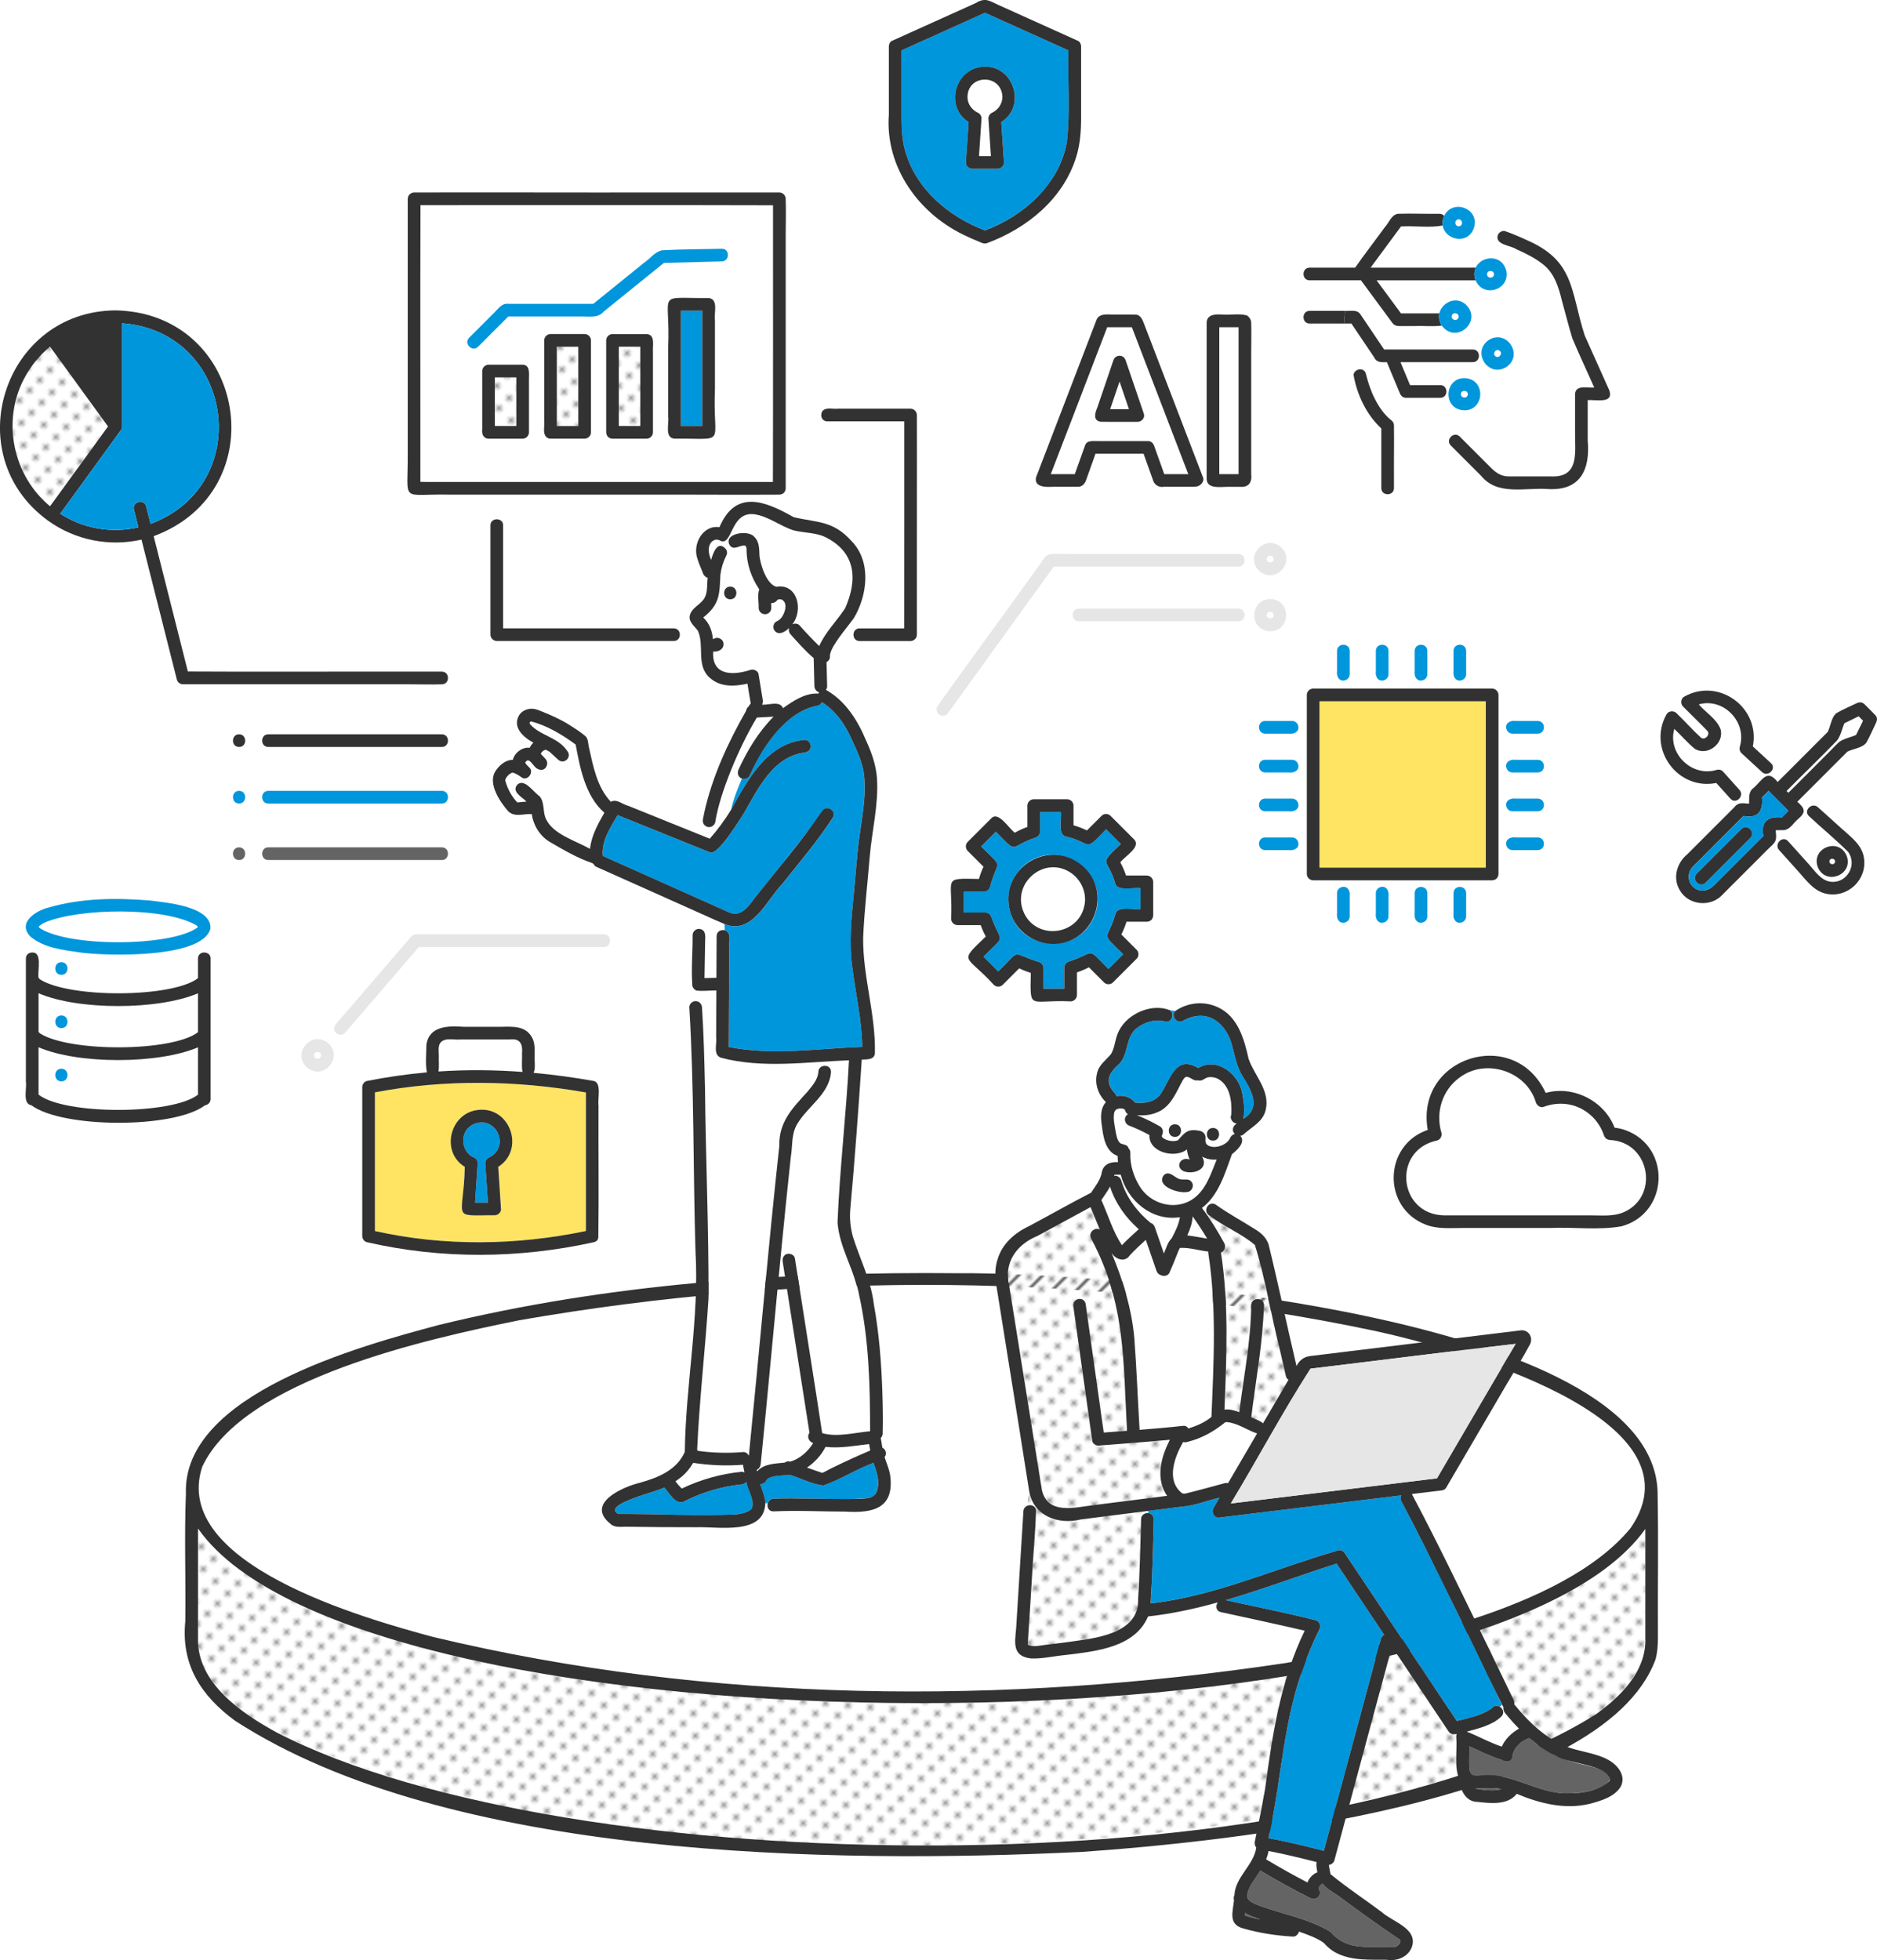 <?xml version="1.0" encoding="UTF-8"?>
<svg id="_レイヤー_1" data-name="レイヤー_1" xmlns="http://www.w3.org/2000/svg" version="1.1" xmlns:xlink="http://www.w3.org/1999/xlink" viewBox="0 0 776.7 810.9">
  <!-- Generator: Adobe Illustrator 29.7.1, SVG Export Plug-In . SVG Version: 2.1.1 Build 8)  -->
  <defs>
    <style>
      .st0 {
        fill: #646464;
      }

      .st1 {
        fill: url(#_新規パターン_61);
      }

      .st2 {
        fill: url(#_新規パターン_67);
      }

      .st3 {
        fill: url(#_新規パターン_6);
      }

      .st4 {
        fill: #fff;
      }

      .st5 {
        fill: url(#_新規パターン_65);
      }

      .st6 {
        fill: none;
      }

      .st7 {
        fill: url(#_新規パターン_66);
      }

      .st8 {
        fill: #0096dc;
      }

      .st9 {
        fill: url(#_新規パターン_64);
      }

      .st10 {
        fill: #969696;
      }

      .st11 {
        fill: #ffdc50;
      }

      .st12 {
        fill: url(#_新規パターン_62);
      }

      .st13 {
        fill: url(#_新規パターン_63);
      }

      .st14 {
        fill: #ffe463;
      }

      .st15 {
        fill: #323232;
      }

      .st16 {
        fill: #e6e6e6;
      }
    </style>
    <pattern id="_新規パターン_6" data-name="新規パターン 6" x="0" y="0" width="4.98" height="5.18" patternTransform="translate(3345.25 -5740.6) rotate(-45) scale(1.19)" patternUnits="userSpaceOnUse" viewBox="0 0 4.98 5.18">
      <g>
        <rect class="st6" width="4.98" height="5.18"/>
        <rect class="st4" x="0" y="0" width="4.98" height="5.18"/>
        <circle class="st10" cx="2.49" cy="2.59" r="1.06"/>
      </g>
    </pattern>
    <pattern id="_新規パターン_61" data-name="新規パターン 6" patternTransform="translate(3354.38 -5750.03) rotate(-45) scale(1.19)" xlink:href="#_新規パターン_6"/>
    <pattern id="_新規パターン_62" data-name="新規パターン 6" patternTransform="translate(3354.38 -5750.03) rotate(-45) scale(1.19)" xlink:href="#_新規パターン_6"/>
    <pattern id="_新規パターン_63" data-name="新規パターン 6" patternTransform="translate(3354.38 -5750.03) rotate(-45) scale(1.19)" xlink:href="#_新規パターン_6"/>
    <pattern id="_新規パターン_64" data-name="新規パターン 6" patternTransform="translate(3298.5 -5750.25) rotate(-45) scale(1.19)" xlink:href="#_新規パターン_6"/>
    <pattern id="_新規パターン_65" data-name="新規パターン 6" patternTransform="translate(3372.68 -5684.28) rotate(-45) scale(1.19)" xlink:href="#_新規パターン_6"/>
    <pattern id="_新規パターン_66" data-name="新規パターン 6" patternTransform="translate(3372.68 -5684.28) rotate(-45) scale(1.19)" xlink:href="#_新規パターン_6"/>
    <pattern id="_新規パターン_67" data-name="新規パターン 6" patternTransform="translate(3372.68 -5684.28) rotate(-45) scale(1.19)" xlink:href="#_新規パターン_6"/>
  </defs>
  <g>
    <path class="st6" d="M524.5,255.38c1.13,1.46,3.41-.38,2.21-1.79-1.13-1.47-3.4.39-2.21,1.79Z"/>
    <path class="st6" d="M504.55,141.29v54.87h7.97v-60.78h-7.97v5.9Z"/>
    <path class="st6" d="M132.53,435.7c-1.13-1.47-3.4.39-2.21,1.79,1.13,1.46,3.41-.38,2.21-1.79Z"/>
    <path class="st6" d="M181.44,443.28c11.59-.78,23.21-.67,34.78.19-1.08-3.32,1.52-11.61-2.16-13.15-2.8-.68-5.85-.1-8.73-.29-4.91,0-9.82,0-14.73,0-2.75.34-6.31-1-8.37,1.36-1.04,1.42-.64,3.8-.64,5.46-.1,2.12.21,4.34-.15,6.42Z"/>
    <path class="st6" d="M448.96,184.41c.73-2.44,3.47-1.88,5.46-1.92,6.88,0,13.76,0,20.64,0,1.21,0,2.13.82,2.52,1.92,1.4,3.92,2.8,7.83,4.2,11.75h9.94c-7.78-20.26-15.56-40.52-23.34-60.78h-10.21c-7.78,20.26-15.56,40.52-23.34,60.78h9.94c1.4-3.92,2.8-7.83,4.2-11.75ZM453.2,171.2c2.51-7.39,5.03-14.77,7.54-22.16.85-2.48,4.2-2.48,5.05,0,.31.92.62,1.83.94,2.75,2.2,6.47,4.41,12.94,6.61,19.41.55,1.63-.91,3.31-2.52,3.31h-15.09c-1.71,0-3.02-1.72-2.52-3.31Z"/>
    <path class="st6" d="M524.5,232.2c1.13,1.46,3.41-.38,2.21-1.79-1.13-1.47-3.4.39-2.21,1.79Z"/>
    <path class="st6" d="M463.27,157.85c-1.3,3.81-2.59,7.62-3.89,11.43h7.78c-1.3-3.81-2.59-7.62-3.89-11.43Z"/>
    <path class="st6" d="M442.51,360.7c-4.69-2.8-10.88-2.41-15.12,1.09-9.56,7.75-3.98,23.57,8.34,23.52,13.31-.14,18.24-17.73,6.77-24.61Z"/>
    <path class="st4" d="M615.67,114.37c1.13,1.46,3.41-.38,2.21-1.79-1.13-1.47-3.4.39-2.21,1.79Z"/>
    <path class="st4" d="M601.03,131.87c1.13,1.46,3.41-.38,2.21-1.79-1.13-1.47-3.4.39-2.21,1.79Z"/>
    <path class="st4" d="M619.49,144.83c-1.82.28-1.45,3.06.37,2.85,1.84-.27,1.47-3.08-.37-2.85Z"/>
    <path class="st4" d="M600.35,184.32c-2.39-2.39,1.32-6.09,3.7-3.7,4.35,4.35,8.71,8.71,13.06,13.06,2.03,2.03,4.18,3.42,7.18,3.43,5.86.01,11.72,0,17.58,0,11.82.49,9.82-10.02,9.9-18.3,0-5.29,0-10.58,0-15.86.32-3.93,5.29-2.3,7.93-2.62-2.98-6.82-6.22-13.56-9.08-20.42-1.51-5-2.8-10.09-4.19-15.13-1.42-5.82-3.15-11.91-8.22-15.64-3.17-2.51-7.05-4.4-10.77-6.05-2.2-1.55-8.83-1.78-7.67-5.74-3.2-.94-6.44-2.67-9.95-2.85-1.97,6.33-11.96,5.33-12.78-1.22-5.39,1.03-11.7.08-17.3.39-4.19,5.68-8.39,11.36-12.58,17.04h43.58c2.33-5.76,11.48-4.76,12.56,1.34,1.6,7.95-9.62,11.35-12.71,3.9h-40.95c3.36,4.56,6.73,9.12,10.09,13.68,5.29,0,10.58,0,15.86,0,1.34-6.94,11.68-7,13.06-.08,1.49,7.17-7.98,11.15-12.07,5.11-3.58.52-7.37.05-11.01.2-1.78,0-3.55,0-5.33,0-1.6,0-2.96.18-4.08-1.3-4.35-5.86-8.66-11.75-13-17.62h-2.3c-2.21,3.96-3.58,8.24-4.25,12.65,2.16.21,4.74-.74,6.26,1.33,3.3,4.88,6.58,9.76,9.87,14.64,12.24,0,24.49,0,36.73,0,3.37,0,3.37,5.24,0,5.24h-29.94c1.32,3.17,2.64,6.34,3.96,9.51h12.52c3.37,0,3.37,5.24,0,5.24h-14.24c-1.26,0-2.07-.84-2.52-1.92-1.78-4.28-3.56-8.55-5.34-12.83-2.04.06-4.21.29-5.21-1.9-3.16-4.69-6.32-9.38-9.48-14.07h-3.05c-.2,7.17,1.28,14.5,3.94,21.23.29-2.54,4.38-3.34,5.11-.42,1.77,6.98,4.61,14.21,10.24,18.98,2.62,2.02,1,6.45,1.38,9.36,0,4.63,0,9.26,0,13.9h36.1c-4.19-4.19-8.38-8.38-12.57-12.57ZM613.72,143.28c3.66-7.33,14.92-2.62,12.28,5.13-3.3,8.73-16.19,3.38-12.28-5.13ZM599.98,160.13c3.66-7.33,14.92-2.62,12.28,5.13-3.3,8.73-16.19,3.38-12.28-5.13Z"/>
    <path class="st4" d="M604.85,163.99c1.13,1.47,3.4-.39,2.21-1.79-1.13-1.46-3.41.38-2.21,1.79Z"/>
    <path class="st4" d="M602.5,93.08c1.13,1.46,3.41-.38,2.21-1.79-1.13-1.47-3.4.39-2.21,1.79Z"/>
    <path class="st4" d="M355.7,265.2c-3.37,0-3.37-5.24,0-5.24h18.45c.06-28.55,0-57.1.02-85.65-10.6,0-21.21,0-31.81,0-2.61,0-3.19-3.13-1.76-4.55h-15.48v32.25c-.04,1.64-1.27,2.69-2.88,2.62-39.29.07-78.59-.05-117.88,0v10.45c5.15-1.67,3.63,4.86,3.84,7.91,0,12.32,0,24.64,0,36.96,15.28,0,30.55,0,45.83,0,8.26,0,16.51,0,24.77,0,3.37,0,3.37,5.24,0,5.24-24.77-.31-49.77.61-74.43-.33v.75h173.01v-.5c-7.21.21-14.45,0-21.67.07Z"/>
    <path class="st4" d="M59.09,415.73c-14.38.69-29.66.86-43.14-4.82v15.97c.16.3.46.49.69.72,12.49,7.76,54.12,7.56,65.06-.39.06-.1.18-.22.22-.34v-15.93c-7.22,3.27-15.04,4.16-22.83,4.79ZM25.4,425.34c-3.37,0-3.37-5.24,0-5.24s3.37,5.24,0,5.24Z"/>
    <path class="st4" d="M16.01,383.39s-.02.03-.03.04c0,0,0,.01.01.02.01-.02.01-.04.02-.06Z"/>
    <path class="st4" d="M77.75,391.44c-15.09,4.76-52.47,6.04-65.14-3.96v6.66c5.29-1.02,2.82,7.28,3.35,10.38.16.3.46.49.69.72,12.49,7.76,54.12,7.56,65.06-.39.06-.1.18-.22.22-.34v-7.95c0-2.51,2.89-3.14,4.37-1.93v-8.36c-1.72,2.77-5.68,4.24-8.55,5.16ZM25.4,403.3c-3.37,0-3.37-5.24,0-5.24s3.37,5.24,0,5.24Z"/>
    <path class="st4" d="M59.09,438.09c-14.38.69-29.66.86-43.14-4.82v19.59c10.59,8.43,55.24,8.43,65.97.03v-19.58c-7.22,3.27-15.04,4.16-22.83,4.79ZM25.4,447.38c-3.37,0-3.37-5.24,0-5.24s3.37,5.24,0,5.24Z"/>
    <path class="st4" d="M17.79,384.85c13.66,6.69,52.35,6.92,63.92-1.12.05-.08.13-.18.18-.27-.17-.27-.44-.45-.66-.67-13.28-7.71-48.25-7.09-62.4-1.26-1.01.52-2.14.99-2.84,1.93.04.1.12.19.18.28-.43-.68.11.06.29.24.41.36.87.61,1.33.88Z"/>
    <path class="st4" d="M15.98,383.4s0,.01,0,.02c.01-.02.02-.03.04-.05.03-.09.03-.13-.04.04Z"/>
    <path class="st4" d="M15.96,383.51s0,.06-.01.06c0,.03-.02.06-.02.09.01-.02.04-.09.06-.16,0,0,0,0,0-.01,0,.01-.01.02-.02.03Z"/>
    <path class="st4" d="M15.98,383.48s0,0,0,.01c0-.01,0-.02.01-.04,0,0,0,0,0,0,0,0,0,.02-.01.02Z"/>
    <path class="st15" d="M230.35,265.2h48.44c3.37,0,3.37-5.24,0-5.24-23.53,0-47.07,0-70.6,0,0-14.2,0-28.41,0-42.61,0-2.23-2.29-2.98-3.84-2.26-.79.37-1.4,1.11-1.4,2.26v15.3c0,9.98,0,19.96,0,29.93,0,1.42,1.23,2.6,2.62,2.62,8.26,0,16.51,0,24.77,0Z"/>
    <path class="st15" d="M379.4,171.7c0-1.42-1.2-2.62-2.62-2.62h-30.08c-1.93.23-4.54-.62-6.1.69-1.43,1.42-.86,4.55,1.76,4.55,10.6,0,21.21,0,31.81,0-.02,28.55.04,57.1-.02,85.65h-18.45c-3.37,0-3.37,5.24,0,5.24h21.09c1.39,0,2.62-1.19,2.62-2.62,0-3,0-6,0-9v-21.76c-.04-20.04.07-40.09,0-60.12Z"/>
    <path class="st8" d="M461.48,365.53c-3.08-10.92-7.53-7.08,2.29-16.36-2.03-2.03-4.06-4.06-6.1-6.1-9.43,9.96-5.44,5.6-16.78,2.93-3.3-.84-1.48-7.37-1.92-10.09h-8.62v8.09c0,1.16-.82,2.2-1.92,2.52-11.15,3.72-6.89,7.3-16.36-2.46-2.03,2.03-4.06,4.06-6.1,6.1,9.72,9.69,6.84,4.84,3.68,16.78-.23,1.11-1.43,1.92-2.52,1.92h-8.32v8.62h8.86c1.16,0,2.2.82,2.52,1.92,4.31,11.69,6.15,6.71-3.23,16.36,2.03,2.03,4.06,4.06,6.1,6.1,9.93-9.57,4.53-7.68,16.78-3.9,1.11.27,1.92,1.41,1.92,2.52v8.53h8.62v-8.69c0-1.14.81-2.23,1.92-2.52,11.45-3.67,6.9-6.47,16.36,3.06l6.1-6.1c-9.9-9.7-6.47-5.07-3.15-16.78.84-3.31,7.55-1.48,10.31-1.92v-8.62c-2.77-.44-9.62,1.39-10.45-1.92ZM453.09,378.36c-6.4,17.35-31.85,15.44-35.48-2.71-1.41-7.64,1.99-15.47,8.7-19.47,14.68-8.75,32.75,6.13,26.78,22.19Z"/>
    <path class="st15" d="M474.55,362.21h-8.6c-.62-1.88-1.42-3.71-2.37-5.45,1.73-2.46,8.71-6.28,5.75-9.45-3.27-3.27-6.53-6.53-9.8-9.8-1-1-2.7-1-3.7,0-2.02,2.02-4.03,4.03-6.05,6.05-1.79-.87-3.65-1.59-5.56-2.12v-8.15c0-1.42-1.2-2.62-2.62-2.62h-13.86c-1.42,0-2.62,1.2-2.62,2.62v8.83c-1.8.65-3.54,1.44-5.21,2.39-2.46-1.81-6.76-9.04-9.69-5.99-3.27,3.27-6.53,6.53-9.8,9.8-1,1-1,2.7,0,3.7,2.18,2.18,4.36,4.36,6.54,6.54-.76,1.64-1.39,3.33-1.87,5.07-15.62-.27-10.71-.79-11.51,16.48,0,1.41,1.2,2.62,2.62,2.62h9.6c.58,1.62,1.29,3.2,2.12,4.71-11.54,11.14-8.31,7.2,3.31,19.99,1,1,2.7,1,3.7,0,2.27-2.27,4.55-4.55,6.82-6.82,1.55.75,3.15,1.38,4.79,1.89-.26,15.95-.89,10.96,16.48,11.78,1.42,0,2.62-1.2,2.62-2.62v-9.37c1.7-.57,3.36-1.27,4.95-2.1,2.08,2.08,4.17,4.17,6.25,6.25,1,1,2.7,1,3.7,0,3.27-3.27,6.53-6.53,9.8-9.8,1-1,1-2.7,0-3.7-2.11-2.11-4.22-4.22-6.33-6.33.86-1.7,1.58-3.46,2.14-5.28h8.41c1.54-.06,2.56-1.08,2.62-2.62,0-4.62,0-9.24,0-13.86,0-1.42-1.2-2.62-2.62-2.62ZM471.93,376.07c-2.74.44-9.47-1.39-10.31,1.92-3.34,11.71-6.74,7.09,3.15,16.78l-6.1,6.1c-9.48-9.54-4.92-6.72-16.36-3.06-1.11.29-1.92,1.38-1.92,2.52v8.69h-8.62v-8.53c0-1.12-.81-2.26-1.92-2.52-12.25-3.8-6.87-5.65-16.78,3.9-2.03-2.03-4.06-4.06-6.1-6.1,9.4-9.67,7.53-4.68,3.23-16.36-.33-1.11-1.36-1.92-2.52-1.92h-8.86v-8.62h8.32c1.09,0,2.29-.81,2.52-1.92,3.15-12.01,6.06-7.02-3.68-16.78,2.03-2.03,4.06-4.06,6.1-6.1,9.49,9.77,5.21,6.16,16.36,2.46,1.11-.32,1.92-1.36,1.92-2.52v-8.09h8.62c.44,2.71-1.38,9.26,1.92,10.09,11.42,2.67,7.28,7.06,16.78-2.93,2.03,2.03,4.06,4.06,6.1,6.1-9.83,9.29-5.36,5.45-2.29,16.36.83,3.31,7.67,1.48,10.45,1.92v8.62Z"/>
    <path class="st15" d="M447.65,357.97c-13.32-11.12-33.27.64-30.03,17.68,1.59,8.61,9.49,14.79,18.12,14.89,16.98-.06,25.02-21.63,11.92-32.57ZM448.77,374.43c-2.47,12.99-20.65,14.76-25.41,2.38-4.43-11.56,8.52-22.55,19.15-16.11,4.64,2.77,7.31,8.38,6.26,13.73Z"/>
    <path class="st4" d="M666.24,471.62c-1.26-.1-2.09-.75-2.52-1.92-3.11-10.2-15.1-15.82-24.95-11.8-1.38.51-2.81-.57-3.22-1.83-3.88-13.03-20.92-18.47-31.69-10.19-7.09,5.17-9.9,14.43-7.4,22.74.39,1.28-.46,2.94-1.83,3.22-9.52,1.58-15.49,12.35-11.71,21.26,2.45,6,8.37,9.69,14.76,9.7,15.12.02,30.25,0,45.37,0,5.16,0,10.32,0,15.48,0,4.14,0,8.57.44,12.53-.97,15.82-6.01,12.07-29.37-4.82-30.22Z"/>
    <path class="st15" d="M672.68,467.6c-1.47-.55-3.02-.89-4.58-1.07-4.23-11.08-17.07-17.58-28.49-14.38-12.91-27.87-54.15-14.93-48.81,15.31-18.39,6.24-18.96,32.29-.72,39.24,4.78,1.86,10.23,1.33,15.26,1.33,12.11,0,24.22,0,36.32,0,9.7-.44,19.71,1.01,29.3-.69,19.56-5.3,20.78-32.76,1.72-39.75ZM671.06,501.84c-3.96,1.41-8.39.97-12.53.97h-15.48c-15.12,0-30.25.02-45.37,0-19.13-.24-21.73-27.01-3.05-30.97,1.36-.28,2.21-1.94,1.83-3.22-2.5-8.32.31-17.57,7.4-22.74,10.77-8.27,27.81-2.84,31.69,10.2.41,1.26,1.84,2.34,3.22,1.83,5.21-1.93,10.97-1.74,15.89.94,4.28,2.33,7.54,6.22,9.06,10.86.44,1.17,1.26,1.82,2.52,1.92,16.86.84,20.66,24.21,4.82,30.22Z"/>
    <path class="st4" d="M271.24,199.4h48.59c.1-38.16.03-76.32.05-114.48-48.63-.15-97.25,0-145.88-.05-.13,38.16,0,76.32-.05,114.48,32.43.15,64.86,0,97.29.05ZM270.19,145.55v33.32c0,1.42-1.2,2.62-2.62,2.62h-14.11c-3.77-.21-2.37-4.81-2.62-7.34,0-11.11,0-22.21,0-33.32,0-1.42,1.2-2.62,2.62-2.62h14.11c3.73.25,2.39,4.82,2.62,7.34ZM295.84,132.5c0,15.45,0,30.91,0,46.36,0,1.42-1.2,2.62-2.62,2.62h-14.11c-.78,0-1.36-.28-1.78-.71-.51-.47-.83-1.05-.84-1.91,0-2.19,0-4.39,0-6.58v-46.36c0-1.42,1.2-2.62,2.62-2.62h14.11c4.27.42,2.13,6.32,2.62,9.2ZM194.12,139.75c3.22-3.22,6.44-6.44,9.66-9.66,1.99-1.79,3.67-4.85,6.71-4.37,11.66,0,23.33,0,34.99,0,6.99-5.65,13.97-11.31,20.96-16.96,2.52-1.66,4.47-4.56,7.5-5.2,8.22-.47,16.49-.42,24.72-.64,3.38-.09,3.36,5.15,0,5.24-7.99.21-15.97.41-23.96.62-8.31,6.72-16.62,13.45-24.94,20.17-1.08.88-2.12,1.95-3.58,2.01-11.96.02-23.92-.02-35.88,0-4.17,4.17-8.33,8.33-12.5,12.5-2.39,2.39-6.09-1.32-3.7-3.7ZM218.89,156.65v22.22c0,1.42-1.2,2.62-2.62,2.62h-14.11c-3.15-.06-2.62-3.54-2.62-5.76,0-7.41,0-14.81,0-22.22,0-1.42,1.2-2.62,2.62-2.62h14.11c3.09.09,2.65,3.56,2.62,5.76ZM225.97,180.72c-1.49-1.65-.52-4.5-.78-6.58,0-11.11,0-22.21,0-33.32,0-1.42,1.2-2.62,2.62-2.62h14.11c1.42,0,2.62,1.2,2.62,2.62,0,12.68,0,25.36,0,38.04,0,1.42-1.2,2.62-2.62,2.62h-14.11c-.81,0-1.39-.3-1.83-.76Z"/>
    <path class="st15" d="M266.21,204.64c18.67-.08,37.36.14,56.03,0,1.61.07,2.84-.98,2.88-2.62,0-3.96,0-7.93,0-11.89v-20.36c0-14.26,0-28.52,0-42.78,0-10,0-20.01,0-30.01,0-4.83.18-9.69,0-14.52.1-1.48-1.12-2.83-2.62-2.82-17.09,0-34.17,0-51.26,0-33.21.06-66.43-.09-99.64,0-1.5-.12-2.89,1.09-2.88,2.62,0,35.01,0,70.03,0,105.04.15,21.49-3.54,16.86,17.69,17.34,26.6,0,53.2,0,79.8,0ZM189.93,199.4c-5.33-.02-10.65.05-15.98-.05.04-38.16-.09-76.32.05-114.48,48.63.05,97.25-.1,145.88.05-.02,38.16.05,76.32-.05,114.48h-129.9Z"/>
    <path class="st8" d="M241.21,130.95c3.05,0,6.35.6,8.56-2.01,8.31-6.72,16.62-13.45,24.94-20.17,7.99-.21,15.97-.41,23.96-.62,3.36-.09,3.38-5.32,0-5.24-8.23.21-16.5.16-24.72.64-3.03.64-4.98,3.55-7.5,5.2-6.99,5.65-13.97,11.31-20.96,16.96-11.66,0-23.33,0-34.99,0-3.04-.48-4.72,2.59-6.71,4.37-3.22,3.22-6.44,6.44-9.66,9.66-2.39,2.39,1.32,6.09,3.7,3.7,4.17-4.17,8.33-8.33,12.5-12.5h30.89Z"/>
    <path class="st16" d="M512.49,229.18c-22.63,0-45.25,0-67.88,0-3.22,0-6.47-.12-9.69,0-2.89.32-3.77,3.65-5.52,5.54-13.62,19.1-27.67,37.89-41.19,57.05-1.15,1.16-.71,3.22.64,4,1.32.77,2.75.21,3.58-.94,14.54-20.14,29.08-40.27,43.62-60.41,22.28,0,44.55,0,66.83,0,3.2,0,6.41,0,9.61,0,3.37,0,3.37-5.24,0-5.24Z"/>
    <path class="st16" d="M249.9,386.55c-18.07,0-36.13,0-54.2,0-7.67,0-15.35,0-23.02,0-.95,0-1.81.17-2.52.91-10.26,11.91-20.5,23.84-30.76,35.75-1.14,1.09-1.6,2.9-.36,4.12.94.94,2.78,1.08,3.7,0,3.5-4.07,7.01-8.14,10.51-12.21,6.69-7.78,13.38-15.56,20.07-23.33,22.32,0,44.64,0,66.96,0,3.2,0,6.41,0,9.61,0,3.37,0,3.37-5.24,0-5.24Z"/>
    <path class="st15" d="M182.84,303.79c-23.94,0-47.88,0-71.82,0-3.37,0-3.37,5.24,0,5.24,20.98,0,41.97,0,62.95,0,2.96,0,5.92,0,8.87,0,3.37,0,3.37-5.24,0-5.24Z"/>
    <path class="st8" d="M158.51,327.18c-15.83,0-31.66,0-47.49,0-3.37,0-3.37,5.24,0,5.24h24.33c15.83,0,31.66,0,47.49,0,3.37,0,3.37-5.24,0-5.24h-24.33Z"/>
    <path class="st0" d="M173.97,355.8h8.87c3.37,0,3.37-5.24,0-5.24-20.98,0-41.97,0-62.95,0-2.96,0-5.92,0-8.87,0-3.37,0-3.37,5.24,0,5.24,20.98,0,41.97,0,62.95,0Z"/>
    <path class="st15" d="M98.93,303.79c-3.37,0-3.37,5.24,0,5.24s3.37-5.24,0-5.24Z"/>
    <path class="st8" d="M98.93,327.18c-3.37,0-3.37,5.24,0,5.24s3.37-5.24,0-5.24Z"/>
    <path class="st0" d="M98.93,350.56c-3.37,0-3.37,5.24,0,5.24s3.37-5.24,0-5.24Z"/>
    <path class="st14" d="M155.14,451.91v57.38c28.68,6.41,58.6,5.98,87.31-.02v-57.33c-28.81-5.04-58.52-5.51-87.31-.04ZM206.15,482.75c.57,22.19,6.1,20.06-12.37,20.01-1.34,0-2.71-1.2-2.62-2.62.39-5.8.77-11.6,1.16-17.4-10.34-6.35-6.01-22.8,6-23.6,13.04-1.04,18.86,16.68,7.82,23.6Z"/>
    <path class="st15" d="M245.76,447.23c-8.26-1.48-16.59-2.62-24.94-3.38.94-2.24.19-5.07.42-7.49,0-2.7.16-5.38-1.45-7.74-2.69-4.25-7.85-3.91-12.27-3.82-5.24,0-10.48,0-15.72,0-6.29-.47-14.3-.39-15.37,7.5,0,3.72-.5,7.73.22,11.35-8.33.74-16.62,1.94-24.83,3.57-1.12.22-1.92,1.44-1.92,2.52v20.8c0,13.62,0,27.23,0,40.85,0,1.11.81,2.27,1.92,2.52,30.83,7.1,63.08,6.84,93.93,0,1.11-.24,1.68-.98,1.83-1.82.27-18.21,0-36.47.09-54.69-.44-2.72,1.38-9.38-1.92-10.18ZM182.22,431.4c2.05-2.36,5.62-1.03,8.37-1.36,6.8,0,13.6,0,20.4,0,4.34-.53,5.36,2.02,5.02,5.84.14,2.5-.3,5.16.21,7.59-11.57-.86-23.19-.97-34.78-.19.36-2.08.05-4.3.15-6.42,0-1.65-.41-4.04.64-5.46ZM242.45,470.56v38.72c-28.7,6-58.63,6.43-87.31.02v-57.38c28.78-5.48,58.49-5.01,87.31.04v18.61Z"/>
    <path class="st8" d="M195.2,465.5c-5.24,3.09-4.42,11.3,1.16,13.51.77.37,1.35,1.42,1.3,2.26-.36,5.42-.72,10.84-1.08,16.26h5.32c-.36-5.42-.72-10.84-1.09-16.26-.06-.84.52-1.9,1.3-2.26,9.85-4.62,2.53-18.77-6.91-13.51Z"/>
    <path class="st15" d="M198.33,459.15c-12.02.8-16.34,17.25-6,23.6-.57,22.19-6.1,20.06,12.37,20.01,1.35,0,2.71-1.2,2.62-2.62-.39-5.8-.77-11.6-1.16-17.4,11.04-6.92,5.22-24.64-7.82-23.6ZM202.11,479.01c-.77.37-1.35,1.42-1.3,2.26.36,5.42.72,10.84,1.09,16.26h-5.32c.36-5.42.72-10.84,1.08-16.26.06-.84-.52-1.9-1.3-2.26-5.58-2.21-6.4-10.42-1.16-13.51,9.44-5.26,16.76,8.88,6.91,13.51Z"/>
    <path class="st8" d="M431.06,79.62c5.19-5.82,8.86-12.9,10.36-20.56,1.56-12.61.33-25.51.7-38.22-11.51-5.19-23.03-10.39-34.54-15.58-11.51,5.19-23.03,10.39-34.54,15.58v27.25c0,4.75.15,9.35,1.4,13.96,4.35,16.02,18.03,27.56,33.13,33.26,8.89-3.38,17.13-8.58,23.48-15.7ZM399.71,67.21c.37-5.57.74-11.14,1.12-16.71-9.97-6.19-5.77-22.1,5.86-22.88,12.64-1.03,18.31,16.14,7.65,22.88.37,5.57.74,11.14,1.12,16.71.09,1.42-1.27,2.62-2.62,2.62h-10.51c-1.34,0-2.71-1.2-2.62-2.62Z"/>
    <path class="st15" d="M400.31,97.9c1.35.64,2.73,1.23,4.11,1.79,1.07.4,2.56,1.38,3.86.95,16.71-6.14,31.76-18.38,37.11-35.89,1.61-5.26,1.97-10.64,1.97-16.1,0-9.83,0-19.66,0-29.49,0-.85-.48-1.89-1.3-2.26-10.93-4.93-21.86-9.86-32.79-14.79-3.95-1.74-5.41-3.35-9.63-.79-11.51,5.19-23.03,10.38-34.54,15.58-.82.37-1.3,1.41-1.3,2.26v28.31c-1.61,22.03,12.87,41.62,32.5,50.42ZM374.44,62.06c-1.25-4.62-1.4-9.21-1.4-13.96v-27.25c11.51-5.19,23.03-10.39,34.54-15.58,11.51,5.19,23.03,10.39,34.54,15.58-.37,12.7.85,25.6-.7,38.22-3.27,17.36-17.8,30.32-33.84,36.26-15.11-5.7-28.79-17.25-33.13-33.26Z"/>
    <path class="st4" d="M410.3,46.76c9.35-4.36,2.47-17.81-6.52-12.87-5.02,2.92-4.27,10.76,1.07,12.87.77.37,1.35,1.42,1.3,2.26-.35,5.19-.69,10.38-1.04,15.57h4.93c-.35-5.19-.69-10.38-1.04-15.57-.06-.84.52-1.89,1.3-2.26Z"/>
    <path class="st15" d="M415.45,67.21c-.37-5.57-.74-11.14-1.12-16.71,10.66-6.74,4.99-23.91-7.65-22.88-11.63.78-15.83,16.69-5.86,22.88-.37,5.57-.74,11.14-1.12,16.71-.09,1.41,1.28,2.62,2.62,2.62h10.51c1.35,0,2.71-1.2,2.62-2.62ZM410.04,64.59h-4.93c.35-5.19.69-10.38,1.04-15.57.06-.84-.52-1.89-1.3-2.26-2.54-1.2-4.37-3.45-4.5-6.33-.19-9.8,14.01-10.1,14.46-.38-.06,3.05-1.8,5.43-4.51,6.72-.77.37-1.35,1.42-1.3,2.26.35,5.19.69,10.38,1.04,15.57Z"/>
    <path class="st15" d="M81.92,396.57v7.95c-.04.12-.15.24-.22.34-10.89,7.92-52.52,8.16-65.06.39-.24-.24-.53-.42-.69-.72-.53-3.12,1.94-11.4-3.35-10.38-1.02.26-1.89,1.06-1.89,2.43,0,16.99,0,33.97,0,50.96.48,2.87-1.56,9.08,2.3,9.74,12.86,9.56,58.95,9.72,71.82,0,1.28-.16,2.32-1.27,2.32-2.59v-19.65c0-12.82,0-25.64,0-38.46.09-3.23-5.2-3.48-5.24,0ZM81.92,447.52v5.36c-10.65,8.38-55.33,8.43-65.97-.03v-19.59c16.36,7.1,49.53,7.04,65.97.03v14.22ZM81.92,416.22v10.65c-.04.12-.15.24-.22.34-10.89,7.92-52.52,8.16-65.06.39-.24-.24-.53-.42-.69-.72v-15.97c16.36,7.1,49.53,7.04,65.97.03v5.28Z"/>
    <path class="st8" d="M33.46,394.09c10.64,1.42,50.43,2.55,53.63-9.95.48-9.25-18.54-10.76-25.28-11.61-13.86-1.13-28.24-.99-41.68,2.93-5.28,1.26-13.15,6.29-7.53,12.01,5.74,4.83,13.71,5.56,20.86,6.61ZM15.98,383.4c.07-.17.06-.13.04-.04-.02.03-.03.04-.04.05,0,0,0-.01,0-.02ZM15.92,383.66s.02-.06.02-.09c0,0,0-.04.01-.06,0,0,.01-.02.02-.03,0,0,0,0,0,.01-.02.07-.05.14-.06.16ZM16.46,383.97c-.18-.18-.72-.92-.29-.24-.06-.09-.14-.18-.18-.28,0,.01,0,.02-.01.04,0,0,0,0,0-.01,0,0,0-.02.01-.02,0,0,0-.01-.01-.02,0,0,.02-.02.03-.04,0,.02-.01.03-.02.05.7-.92,1.83-1.4,2.83-1.92,14.16-5.82,49.04-6.46,62.4,1.26.22.22.49.4.66.67-.05.1-.13.19-.18.27-10.76,7.9-52.99,8.24-65.25.24Z"/>
    <polygon class="st8" points="15.99 383.46 15.99 383.46 15.99 383.45 15.99 383.46"/>
    <path class="st15" d="M610.74,110.72h-43.58c4.19-5.68,8.39-11.36,12.58-17.04,5.6-.31,11.91.64,17.3-.39-.24-1.35-.08-2.75.57-3.94-.42-.53-1.07-.9-1.96-.9-5.73.09-11.49-.18-17.21,0-2.78.47-3.64,3.71-5.41,5.55-4.06,5.59-8.31,11.07-12.27,16.73-6.28,0-12.56,0-18.84,0-3.37,0-3.37,5.24,0,5.24h18.94c1.32-2.36,2.93-4.61,4.87-6.71-1.94,2.1-3.55,4.35-4.87,6.71h2.3c4.34,5.87,8.65,11.75,13,17.62,1.11,1.48,2.48,1.3,4.08,1.3h5.33c3.64-.16,7.43.32,11.01-.2-.96-1.46-1.35-3.33-.99-5.03-5.29-.01-10.58,0-15.86,0-3.36-4.56-6.73-9.12-10.09-13.68h40.95c-.67-1.69-.69-3.64.15-5.24Z"/>
    <path class="st15" d="M576.82,175.96c-.05-1.12-.62-1.81-1.51-2.42-2.75-2.31-4.77-5.34-6.39-8.51-1.68-3.28-2.83-6.8-3.72-10.37-.73-2.92-4.82-2.12-5.11.42.45,1.15.93,2.28,1.45,3.38-.52-1.11-1-2.24-1.45-3.38,1.43,8.18,5.31,16.47,11.49,22.17,0,8.23,0,16.46,0,24.69,0,3.37,5.24,3.37,5.24,0v-5.04h-4.7,4.7c-.06-6.98.1-13.96,0-20.93Z"/>
    <path class="st15" d="M665.99,161.63c-3.42-7.62-6.83-15.25-10.25-22.87-5.98-18.68-3.99-30.99-24.48-39.66-2.72-1.26-5.5-2.44-8.34-3.43-1.28-.45-2.73.45-3.16,1.68.49.14.98.27,1.46.37-.49-.1-.97-.23-1.46-.37-1.14,3.98,5.48,4.18,7.67,5.74,3.72,1.66,7.6,3.54,10.77,6.05,5.07,3.73,6.8,9.82,8.22,15.64,1.4,5.04,2.68,10.12,4.19,15.13,2.86,6.87,6.09,13.6,9.08,20.42-2.63.3-7.63-1.3-7.93,2.62,0,5.29,0,10.58,0,15.86-.08,8.28,1.93,18.79-9.9,18.29-5.86,0-11.72.01-17.58,0-3-.02-5.15-1.41-7.18-3.43-4.35-4.35-8.71-8.71-13.06-13.06-2.39-2.39-6.09,1.32-3.7,3.7,4.19,4.19,8.38,8.38,12.57,12.57h6.23-6.23c6.81,8.33,18.25,4.74,27.72,5.45,13.38.74,17.44-8.12,16.36-20.11,0-5.56,0-11.11,0-16.67,3.14-.34,10.82,1.66,8.98-3.94Z"/>
    <path class="st15" d="M550.08,128.61h-8.16c-3.37,0-3.37,5.24,0,5.24h14.23c.05-1.76.2-3.51.46-5.24h-6.54Z"/>
    <path class="st15" d="M609.47,144.58h-36.73c-3.29-4.88-6.57-9.76-9.87-14.64-1.52-2.07-4.1-1.12-6.26-1.33-.26,1.73-.41,3.48-.46,5.24h3.05c3.16,4.69,6.32,9.38,9.48,14.07,1,2.19,3.17,1.96,5.21,1.9,1.78,4.28,3.56,8.55,5.34,12.83.45,1.09,1.27,1.92,2.52,1.92h14.24c3.37,0,3.37-5.24,0-5.24h-12.52c-1.32-3.17-2.64-6.34-3.96-9.51h29.94c3.37,0,3.37-5.24,0-5.24Z"/>
    <path class="st8" d="M604.48,95.63c1.86-.93,3.63-1.21,5.34-1.12,2.99-8.39-9.45-12.79-12.53-4.47-2.71,8.17,9.55,12.58,12.53,4.47-1.71-.08-3.48.19-5.34,1.12ZM604.07,93.54c-1.94.64-2.68-2.47-.65-2.78,1.65-.2,2.23,2.21.65,2.78Z"/>
    <path class="st16" d="M521.2,236.31c6.7,5.66,15.24-4.07,8.85-9.97-6.71-5.72-15.36,4.08-8.85,9.97ZM524.18,231.11c.29-1.83,3.07-1.44,2.85.39-.28,1.83-3.07,1.44-2.85-.39Z"/>
    <path class="st16" d="M135.88,431.63c-6.71-5.72-15.36,4.07-8.85,9.97,6.7,5.66,15.23-4.07,8.85-9.97ZM132.86,436.79c-.28,1.83-3.07,1.44-2.85-.39.29-1.83,3.07-1.44,2.85.39Z"/>
    <path class="st16" d="M525.21,261.14c8.62.43,9.59-12.47.95-13.28-8.81-.64-9.83,12.56-.95,13.28ZM524.18,254.29c.29-1.83,3.07-1.44,2.85.39-.28,1.83-3.07,1.44-2.85-.39Z"/>
    <path class="st8" d="M610.59,115.95c3.09,7.45,14.31,4.05,12.71-3.9-2.33-9.2-15.94-5.05-12.71,3.9ZM615.35,113.28c.29-1.83,3.07-1.44,2.85.39-.28,1.83-3.07,1.44-2.85-.39Z"/>
    <path class="st8" d="M596.58,134.67c5.91,8.02,17.08-1.75,10-8.66-5.74-5.12-14.28,2.28-10,8.66ZM600.71,130.78c.29-1.83,3.07-1.44,2.85.39-.28,1.83-3.07,1.44-2.85-.39Z"/>
    <path class="st8" d="M616.29,140.51c-7.63,4.85-.53,16.07,7.11,11.29,7.04-4.9.28-15.48-7.11-11.29ZM620.58,145.15c1.46,1.13-.39,3.41-1.79,2.21-1.46-1.13.38-3.41,1.79-2.21Z"/>
    <path class="st8" d="M605.4,169.72c8.81.64,9.83-12.56.95-13.28-8.62-.43-9.59,12.47-.95,13.28ZM604.53,162.9c.28-1.83,3.07-1.44,2.85.39-.29,1.83-3.07,1.44-2.85-.39Z"/>
    <path class="st8" d="M25.4,398.07c-3.37,0-3.37,5.24,0,5.24s3.37-5.24,0-5.24Z"/>
    <path class="st8" d="M25.4,420.1c-3.37,0-3.37,5.24,0,5.24s3.37-5.24,0-5.24Z"/>
    <path class="st8" d="M25.4,442.14c-3.37,0-3.37,5.24,0,5.24s3.37-5.24,0-5.24Z"/>
    <path class="st14" d="M614.84,352.48v-62.36h-68.83v68.83h68.83v-6.47Z"/>
    <path class="st15" d="M617.45,364.19c1.54-.05,2.56-1.08,2.62-2.62,0-21.66,0-43.32,0-64.98,0-3.03,0-6.06,0-9.09,0-1.42-1.2-2.62-2.62-2.62-21.66,0-43.32,0-64.98,0-3.03,0-6.06,0-9.09,0-1.42,0-2.62,1.2-2.62,2.62,0,21.66,0,43.32,0,64.98,0,3.03,0,6.06,0,9.09,0,1.42,1.2,2.62,2.62,2.62,24.69,0,49.38,0,74.07,0ZM552.47,358.95h-6.47v-68.83h68.83v68.83h-62.36Z"/>
    <path class="st8" d="M553.26,269.29v8.46c-.25,1.73.58,3.88,2.62,3.81,1.42-.06,2.62-1.15,2.62-2.62,0-3.22,0-6.43,0-9.65-.04-3.41-5.18-3.41-5.24,0Z"/>
    <path class="st8" d="M569.32,269.29v8.46c-.25,1.73.58,3.88,2.62,3.81,1.42-.06,2.62-1.15,2.62-2.62,0-3.22,0-6.43,0-9.65-.04-3.41-5.18-3.41-5.24,0Z"/>
    <path class="st8" d="M585.39,269.29v8.46c-.25,1.73.58,3.88,2.62,3.81,1.42-.06,2.62-1.15,2.62-2.62,0-3.22,0-6.43,0-9.65-.04-3.41-5.18-3.41-5.24,0Z"/>
    <path class="st8" d="M601.45,269.29v8.46c-.25,1.73.58,3.88,2.62,3.81,1.42-.06,2.62-1.15,2.62-2.62,0-3.22,0-6.43,0-9.65-.04-3.41-5.18-3.41-5.24,0Z"/>
    <path class="st8" d="M555.88,366.88c-1.42.06-2.62,1.15-2.62,2.62v8.46c-.25,1.73.58,3.88,2.62,3.81,1.42-.06,2.62-1.15,2.62-2.62v-8.46c.25-1.73-.58-3.88-2.62-3.81Z"/>
    <path class="st8" d="M571.94,366.88c-1.42.06-2.62,1.15-2.62,2.62v8.46c-.25,1.73.58,3.88,2.62,3.81,1.42-.06,2.62-1.15,2.62-2.62v-8.46c.25-1.73-.58-3.88-2.62-3.81Z"/>
    <path class="st8" d="M585.39,369.5v8.46c-.25,1.73.58,3.88,2.62,3.81,1.42-.06,2.62-1.15,2.62-2.62,0-3.22,0-6.43,0-9.65-.04-3.41-5.18-3.41-5.24,0Z"/>
    <path class="st8" d="M601.45,369.5v8.46c-.25,1.73.58,3.88,2.62,3.81,1.42-.06,2.62-1.15,2.62-2.62,0-3.22,0-6.43,0-9.65-.04-3.41-5.18-3.41-5.24,0Z"/>
    <path class="st8" d="M534.67,346.46h-11.15c-3.41.04-3.41,5.18,0,5.24,3.26,0,6.51,0,9.77,0,1.78.25,4.06-.47,4-2.62-.06-1.42-1.15-2.62-2.62-2.62Z"/>
    <path class="st8" d="M534.67,330.4h-11.15c-3.41.04-3.41,5.18,0,5.24,3.26,0,6.51,0,9.77,0,1.78.25,4.06-.47,4-2.62-.06-1.42-1.15-2.62-2.62-2.62Z"/>
    <path class="st8" d="M534.67,314.33h-11.15c-3.41.04-3.41,5.18,0,5.24,3.26,0,6.51,0,9.77,0,1.78.25,4.06-.47,4-2.62-.06-1.42-1.15-2.62-2.62-2.62Z"/>
    <path class="st8" d="M534.67,298.27h-11.15c-3.41.04-3.41,5.18,0,5.24,3.26,0,6.51,0,9.77,0,1.78.25,4.06-.47,4-2.62-.06-1.42-1.15-2.62-2.62-2.62Z"/>
    <path class="st8" d="M636.32,346.46h-9.18c-1.76-.25-3.98.52-3.92,2.62.06,1.42,1.15,2.62,2.62,2.62,3.49,0,6.98,0,10.47,0,3.41-.04,3.41-5.18,0-5.24Z"/>
    <path class="st8" d="M636.32,330.4h-9.18c-1.76-.25-3.98.52-3.92,2.62.06,1.42,1.15,2.62,2.62,2.62,3.49,0,6.98,0,10.47,0,3.41-.04,3.41-5.18,0-5.24Z"/>
    <path class="st8" d="M636.32,314.34h-9.18c-1.76-.25-3.98.52-3.92,2.62.06,1.42,1.15,2.62,2.62,2.62,3.49,0,6.98,0,10.47,0,3.41-.04,3.41-5.18,0-5.24Z"/>
    <path class="st8" d="M636.32,298.27h-9.18c-1.76-.25-3.98.52-3.92,2.62.06,1.42,1.15,2.62,2.62,2.62,3.49,0,6.98,0,10.47,0,3.41-.04,3.41-5.18,0-5.24Z"/>
    <path class="st15" d="M428.68,197.61c-.72,4.03,4.19,3.92,6.9,3.78,3.55-.01,7.11.02,10.66,0,1.56-.08,2.6-1.22,3.12-2.6,1.36-3.68,2.62-7.39,3.95-11.07h19.9c1.27,3.56,2.54,7.11,3.81,10.67.54,2.12,2.42,3.39,4.6,3,4.1,0,8.19,0,12.29,0,1.31,0,2.26-.24,3.26-1.24.61-.61,1-1.7.67-2.55-2.89-7.52-5.77-15.04-8.66-22.55-5.22-13.59-10.44-27.19-15.66-40.78-.62-1.6-1.25-3.59-3.09-4.07-3.23-.15-6.48,0-9.72-.06-2.6,0-6.1-.63-7.1,2.51-8.33,21.64-16.62,43.3-24.94,64.95ZM442.17,177.03c5.33-13.88,10.66-27.76,15.99-41.65h10.21c7.78,20.26,15.56,40.52,23.34,60.78h-9.94c-1.4-3.92-2.8-7.83-4.2-11.75-.39-1.1-1.31-1.92-2.52-1.92h-20.64c-1.98.04-4.73-.52-5.46,1.92-1.4,3.92-2.8,7.83-4.2,11.75h-9.94c2.45-6.38,4.9-12.75,7.35-19.13Z"/>
    <path class="st15" d="M455.38,174.48c5.14.1,10.29,0,15.43.03,1.62,0,3.08-1.68,2.52-3.31-2.2-6.47-4.41-12.94-6.61-19.41-.31-.92-.62-1.83-.94-2.75-.84-2.48-4.2-2.48-5.05,0-2.2,6.47-4.41,12.94-6.61,19.41-.87,2.17-2.08,5.39,1.24,6.03ZM463.27,157.85c1.3,3.81,2.59,7.62,3.89,11.43h-7.78c1.3-3.81,2.59-7.62,3.89-11.43Z"/>
    <path class="st15" d="M517.75,168.25v-22.45c0-4.08.11-8.18,0-12.26-.03-1.25-.73-2.32-1.75-3.03-3.08-.89-6.75-.12-9.99-.36-2.63-.17-6.52-.31-6.7,3.23-.02,21.63-.03,43.3,0,64.93.24,4.09,5.85,3.09,8.57,3.09h5.19c3.71.31,5.09-1.87,4.68-5.38,0-9.25,0-18.51,0-27.76ZM512.51,155.34v40.82h-7.97v-60.78h7.97v19.96Z"/>
    <path class="st3" d="M20.7,209.45c8-11.01,16-22.02,23.99-33.02-8-11.01-16-22.02-24-33.03-20.62,16.23-20.36,49.82,0,66.05Z"/>
    <path class="st15" d="M19.91,215.42c11.16,8.04,25.22,10.85,38.64,7.83,4.88,19.31,9.76,38.62,14.64,57.93.28,1.11,1.39,1.92,2.52,1.92h10.68c27.76,0,55.52,0,83.28,0,4.38,0,8.79.16,13.17,0,3.37,0,3.37-5.24,0-5.24-12.1,0-24.2,0-36.31,0-22.93-.04-45.86.08-68.79-.05-4.72-18.66-9.43-37.33-14.15-55.99,50.72-18.73,38.41-92.26-15.68-93.41-46.4.23-65.61,59.74-28.01,87.01ZM49.9,178.13c.45-.48.69-1.18.64-1.85-.02-5.08,0-10.16,0-15.23,0-9.1,0-18.2,0-27.3,46.29,3.44,55.23,66.8,11.77,82.99-.61-2.43-1.23-4.86-1.84-7.29-.82-3.26-5.88-1.88-5.05,1.39.62,2.45,1.24,4.89,1.85,7.34-10.99,2.52-22.93.56-32.34-5.67,8.32-11.46,16.65-22.92,24.97-34.37ZM9.85,156.88c2.69-5.18,6.36-9.78,10.85-13.48,8,11.01,16,22.02,24,33.03-8,11.01-15.99,22.02-23.99,33.02-15.23-12.55-20.03-34.89-10.86-52.57Z"/>
    <path class="st8" d="M24.93,212.5c9.41,6.22,21.35,8.19,32.34,5.67-.62-2.45-1.24-4.89-1.85-7.34-.83-3.27,4.22-4.66,5.05-1.39.61,2.43,1.23,4.86,1.84,7.29,43.49-16.21,34.49-79.55-11.77-82.99,0,14.28-.01,28.56,0,42.84-.5,2.2-2.55,3.8-3.68,5.73-7.31,10.06-14.62,20.13-21.93,30.19Z"/>
    <path class="st8" d="M281.72,132.5v43.74h8.88v-47.71h-8.88v3.96Z"/>
    <path class="st15" d="M293.22,123.3c-22.34.21-15.7-3.4-16.73,20.48,0,9.5,0,19,0,28.5.48,2.86-1.63,8.89,2.62,9.2,22.34-.21,15.7,3.4,16.73-20.48,0-9.5,0-19,0-28.5-.49-2.91,1.65-8.76-2.62-9.2ZM290.6,143.78v32.46h-8.88v-47.71h8.88v15.24Z"/>
    <path class="st4" d="M256.07,145.55v30.7h8.88v-32.8h-8.88v2.1Z"/>
    <path class="st1" d="M256.07,145.55v30.7h8.88v-32.8h-8.88v2.1Z"/>
    <path class="st15" d="M267.57,138.21h-14.11c-1.42,0-2.62,1.2-2.62,2.62,0,12.68,0,25.36,0,38.04.06,1.54,1.08,2.56,2.62,2.62,4.7,0,9.41,0,14.11,0,1.42,0,2.62-1.2,2.62-2.62v-33.32c-.22-2.53,1.11-7.09-2.62-7.34ZM264.95,174.14v2.1h-8.88v-32.8h8.88v30.7Z"/>
    <path class="st4" d="M239.3,174.14v-30.7h-8.88v32.8h8.88v-2.1Z"/>
    <path class="st12" d="M239.3,174.14v-30.7h-8.88v32.8h8.88v-2.1Z"/>
    <path class="st15" d="M241.92,181.48c1.42,0,2.62-1.2,2.62-2.62,0-12.68,0-25.36,0-38.04,0-1.42-1.2-2.62-2.62-2.62h-14.11c-1.42,0-2.62,1.2-2.62,2.62v33.32c.25,2.05-.66,4.81.7,6.49.47.52,1.06.84,1.92.85,4.7,0,9.41,0,14.11,0ZM230.42,145.55v-2.1h8.88v32.8h-8.88v-30.7Z"/>
    <path class="st4" d="M204.77,156.65v19.6h8.88v-20.12h-8.88v.52Z"/>
    <path class="st13" d="M204.77,156.65v19.6h8.88v-20.12h-8.88v.52Z"/>
    <path class="st15" d="M216.27,150.89h-14.11c-1.42,0-2.62,1.2-2.62,2.62v22.22c.15,1.56-.48,3.72.7,4.91.47.52,1.05.84,1.92.85,4.7,0,9.41,0,14.11,0,1.42,0,2.62-1.2,2.62-2.62v-22.22c.03-2.19.48-5.68-2.62-5.76ZM213.65,175.72v.52h-8.88v-20.12h8.88v19.6Z"/>
    <path class="st16" d="M512.49,251.8c-22.03,0-44.06,0-66.09,0-3.37,0-3.37,5.24,0,5.24,19.32,0,38.65,0,57.97,0,2.71,0,5.41,0,8.12,0,3.37,0,3.37-5.24,0-5.24Z"/>
    <path class="st4" d="M748.53,357.61c2.49,2.78,5.06,6.73,9.05,7.19,6.66.76,11.13-7.06,7.11-12.42-5.1-5.08-10.73-9.68-16.01-14.61l-8.91,10.11c2.95,3.21,5.83,6.5,8.76,9.73ZM751.97,354.78c2.85-9.16,16.13-3.76,11.79,4.79-3.68,6.41-13.62,2.39-11.79-4.79Z"/>
    <path class="st15" d="M762.67,343.34c-3.47-3.13-6.93-6.26-10.4-9.38-2.5-2.25-6.21,1.44-3.7,3.7,5.32,4.96,10.99,9.6,16.13,14.72,4.03,5.36-.44,13.18-7.11,12.42-3.99-.45-6.56-4.41-9.05-7.19-2.93-3.24-5.81-6.52-8.76-9.73-2.26-2.26-5.79,1.35-3.58,3.81l8.14,9.06c3.29,3.67,6.36,8.04,11.53,9.04,8.94,1.75,16.91-6.04,15.41-15.01-.86-5.17-4.98-8.17-8.6-11.45Z"/>
    <path class="st4" d="M719.91,308.98c3.16-10.19-6.67-20.48-16.96-17.58,2.87,3.38,7.44,6.02,9.02,10.3,1.62,5.92-5.58,11.41-10.78,7.99-3-2.46-5.55-5.48-8.37-8.16-2.9,10.3,7.38,20.11,17.58,16.96.86-.24,1.93,0,2.55.67,2.31,2.59,4.68,5.14,6.96,7.76l9.05-7.68c-2.79-2.58-5.58-5.15-8.37-7.73-.68-.62-.92-1.68-.67-2.55Z"/>
    <path class="st15" d="M710.18,323.92c1.97,2.18,3.93,4.36,5.9,6.54,2.21,2.45,5.77-1.04,3.83-3.53-2.28-2.62-4.65-5.17-6.96-7.76-.61-.68-1.68-.91-2.55-.67-10.19,3.16-20.48-6.67-17.58-16.96,2.83,2.67,5.37,5.69,8.37,8.16,5.2,3.41,12.41-2.07,10.78-7.99-1.58-4.28-6.15-6.91-9.02-10.3,10.3-2.9,20.11,7.38,16.96,17.58-.24.87,0,1.92.67,2.55,2.84,2.62,5.69,5.25,8.53,7.87,2.47,2.28,6.18-1.41,3.7-3.7-2.5-2.3-4.99-4.61-7.49-6.91,3.19-15.99-14.09-28.62-28.36-20.61-1.49.81-1.69,2.95-.53,4.11,3.29,3.29,6.65,6.53,9.88,9.88,1.81,1.47-.87,4.43-2.54,2.92-3.49-3.19-6.64-6.8-10.07-10.07-1.16-1.16-3.3-.96-4.11.53-8.01,14.27,4.61,31.55,20.59,28.37Z"/>
    <path class="st4" d="M757.33,357.21c.99,1.04,2.69-.41,1.77-1.53-.98-1.25-2.83.38-1.77,1.53Z"/>
    <path class="st15" d="M752.45,359.27c3.59,7.08,14.43,2.44,11.75-5.05-3.31-8.33-15.51-3.06-11.75,5.05ZM757.03,356.15c.38-1.55,2.73-.9,2.27.62-.49,1.35-2.54.8-2.27-.62Z"/>
    <path class="st4" d="M763.22,299.22c-1.06,2.36-1.47,5.12-3.09,7.17-6.83,7.07-13.95,13.85-20.85,20.85.25.25.5.5.75.75,5.5-5.5,11.01-11.01,16.51-16.51,1.51-1.51,2.97-3.11,4.54-4.54,2-1.46,4.72-1.87,6.97-2.89.96-1.96,1.92-3.92,2.88-5.89-.61-.61-1.21-1.21-1.82-1.82-1.96.96-3.92,1.92-5.89,2.88Z"/>
    <path class="st15" d="M776.21,296.1c-1.5-1.65-3.16-3.17-4.72-4.78-.87-.87-2.12-.93-3.17-.41-2.76,1.35-5.67,2.54-8.33,4.07-2.25,1.78-2.42,5.32-3.67,7.81-6.91,6.91-13.82,13.82-20.74,20.74-4.36-5.62-6.29-.8-9.9,2.41-2.31,1.6-1.77,4.1-1.92,6.56-2.72-.16-4.38-.79-6.24,1.61-6.42,6.42-12.84,12.84-19.26,19.26-4.35,3.52-6.19,9.77-3.25,14.77,3.48,6.42,12.86,7.38,17.73,2.02,6.26-6.22,12.49-12.49,18.73-18.73,3.23-3.08,3.91-3.25,3.28-7.93,1.32-.12,2.38,0,3.66-.09,2.53-.44,3.79-3.09,5.68-4.6,3.43-2.85,2.71-4.44-.37-7.12,6.91-6.91,13.82-13.82,20.74-20.74,2.47-1.24,6.04-1.43,7.81-3.67,1.53-2.66,2.72-5.58,4.07-8.34.41-.93.57-1.91-.14-2.85ZM737.34,338.16c-5.78-.57-8.83,1.76-7.67,7.67-6.83,6.83-13.66,13.66-20.5,20.5-2.05,2.05-4.92,2.89-7.57,1.31-3.3-1.97-3.66-6.47-1.06-9.15,6.91-7.01,13.95-13.9,20.89-20.89,5.92,1.16,8.24-1.9,7.67-7.67.91-.91,1.82-1.82,2.73-2.73,2.74,2.74,5.49,5.49,8.23,8.23-.91.91-1.82,1.82-2.73,2.73ZM768.05,304.05c-2.25,1.02-4.96,1.43-6.97,2.89-1.58,1.44-3.03,3.04-4.54,4.54-5.5,5.5-11.01,11.01-16.51,16.51-.25-.25-.5-.5-.75-.75,6.9-6.99,14.02-13.78,20.85-20.85,1.62-2.05,2.03-4.81,3.09-7.17,1.96-.96,3.92-1.92,5.89-2.88.61.61,1.21,1.21,1.82,1.82-.96,1.96-1.92,3.92-2.88,5.89Z"/>
    <path class="st8" d="M729.11,329.93c.57,5.78-1.76,8.83-7.67,7.67-6.94,6.99-13.98,13.87-20.89,20.89-2.6,2.68-2.24,7.18,1.06,9.15,2.65,1.58,5.51.74,7.57-1.31,6.83-6.83,13.66-13.66,20.5-20.5-1.16-5.92,1.9-8.24,7.67-7.67.91-.91,1.82-1.82,2.73-2.73-2.74-2.74-5.49-5.49-8.23-8.23-.91.91-1.82,1.82-2.73,2.73ZM724.27,346.71c-6.15,6.15-12.3,12.3-18.46,18.46-2.39,2.39-6.09-1.32-3.7-3.7,6.15-6.15,12.3-12.3,18.46-18.46,2.39-2.39,6.09,1.32,3.7,3.7Z"/>
    <path class="st15" d="M720.57,343c-6.15,6.15-12.3,12.3-18.46,18.46-2.39,2.39,1.32,6.09,3.7,3.7,6.15-6.15,12.3-12.3,18.46-18.46,2.39-2.39-1.32-6.09-3.7-3.7Z"/>
  </g>
  <g>
    <path class="st9" d="M680.77,678.1c.13-15.18,0-30.38.05-45.56-67.37,95.89-531.25,96.35-598.89-.2v45.23c-.57,18.71,18.05,31.23,32.59,39.19,124.78,60.04,347.57,56.81,480.31,20.88,27.56-8.45,84.57-25.52,85.94-59.54Z"/>
    <path class="st4" d="M82.81,621.96c16.55,44.14,117.55,60.88,160.1,67.96,112.18,16.63,317.42,16.57,415.21-42.66,26.89-17.64,31.64-40.14,3.86-60.39-59.86-40.27-159.53-49.44-230.81-53.82-94.52-3.47-191.46.78-282.03,30.12-23.25,8.34-73.68,27.82-66.33,58.79Z"/>
    <path class="st15" d="M685.93,618.17c-.28-75.41-231.38-91.92-289.27-91.42-72.17-.73-144.97,4.27-215.24,21.45-32.22,8.63-106.03,28.54-104.49,69.8-.7,17.48-.01,35.18-.25,52.72-1.8,18,6.43,30.77,20.55,41.15,88.3,57.28,246.83,59.26,350.44,54.29,57.87-4.06,215.01-19.41,237.36-79.57.78-2.76.97-5.64,1.02-8.49-.13-19.94.25-39.94-.13-59.85,0-.03,0-.05,0-.08ZM659.88,709.55c-115.59,71.96-424.49,69.48-545.35,7.22-14.54-7.96-33.17-20.48-32.59-39.19,0-15.08,0-30.15,0-45.23,67.01,96.19,530.81,96.46,598.89.2,0,15.01,0,30.02,0,45.03.6,13.82-10.46,24.65-20.94,31.98ZM83.68,606.82c17.1-36.45,94.05-53.06,131.15-60.61,116.75-20.34,238.24-20.05,354.33,4.45,31.18,6.76,137.64,35.47,105.5,81.62-28.14,34.06-100.1,48.04-142.57,55.72-116.73,17.51-237.94,16.79-353.04-10.82-28.76-7.75-108.55-30.24-95.37-70.36Z"/>
  </g>
  <g>
    <path class="st8" d="M223.8,311.73s0,0,0,0c0-.02,0-.02,0-.03,0,0,0,0,0,0,0,.01,0,.02,0,.03Z"/>
    <path class="st8" d="M223.8,311.7s0-.03,0-.04c-.04.06-.04.08,0,.04Z"/>
    <path class="st8" d="M212.1,319.59s-.02,0-.03.01c0,0,0,0,0,0,0,0,.01,0,.03-.02Z"/>
    <path class="st8" d="M223.79,311.66s0,0,0,0c0-.03,0-.04,0,0Z"/>
    <path class="st8" d="M211.97,319.58s.07.03.07.05c.01,0,.02-.01.03-.02-.04-.01-.06-.02-.1-.03Z"/>
    <path class="st8" d="M220.33,298.46c.16.04.1.02,0,0h0Z"/>
    <path class="st8" d="M219.48,298.51c-.32.08-.11.05,0,0h0Z"/>
    <path class="st8" d="M219.13,299.02s0-.01,0-.02c-.02.05-.02.07,0,.02Z"/>
    <path class="st4" d="M306.83,608.89c.44-.05.86.08,1.23.29-.19-1.08-.45-2.14-.63-3.21-6.89.56-13.77.26-20.6-.78-1.72,3.05-4.33,5.71-7.34,7.64.79,1.07,1.67,2.07,2.61,3,7.79-3.73,16.11-6.06,24.73-6.94Z"/>
    <path class="st4" d="M351.37,598.41c-3.2.32-6.56.62-9.76.17-1.67,3.32-4.43,6.4-7.67,8.56,2.12.72,4.2,1.52,6.33,2.21,6.49-3.3,13.11-6.45,19.84-9.27-.15-.89-.32-1.78-.48-2.67-2.75.38-5.5.73-8.26,1Z"/>
    <path class="st8" d="M308.88,613.1c-.49.58-1.23.95-2.05,1.03-8.31.85-16.46,3.29-23.89,7.1-3.36,1.53-6.12-3.76-8.05-5.86-2.36,1.68-26.11,6.92-19.1,10.97,16-.04,33.23.9,49.03.2,2.13-.37,4.55-.74,6.16-2.32-.01-.02.26-.45.29-.45.95-3.72-1.85-7.07-2.38-10.67Z"/>
    <path class="st4" d="M359.71,571.6c-.71-14.66-1.97-29.52-6.32-43.61-2.62-7.3-6.28-14.36-6.84-22.23.91-22.36,3.6-44.72,4.74-67.11-17.57.68-35.85,3.53-53.07-1.09-3.3-1.3-1.47-5.75-1.89-8.48.03-6.44.06-12.88.09-19.32-2.73-.06-5.54.4-8.24.04l-.14,4.4c1.38.1,2.34,1.25,2.43,2.6.71,11.11.98,22.25,1.24,33.38.29,29.01,1.57,58.04,1.46,87.04-1.32,20.86-3.76,41.64-4.7,62.53.08.15.15.31.2.48,6.23.89,12.56,1.04,18.83.52,1.03-.08,1.94.64,2.36,1.55,4.28-42.75,7.96-85.55,12.62-128.26-.28-9.91,5.53-15.64,11.72-22.46,1.9-2.33,4.25-5,4.42-8.09.09-3.37,5.32-3.37,5.24,0-.62,9.16-9.75,14.26-14.03,21.62-2.51,4.32-1.79,8.93-2.61,13.6-1.32,12.27-2.56,24.56-3.77,36.84l1.09,3.91c1.19-1.41,4.05-.77,4.38,1.13.46,2.95.92,5.9,1.39,8.85,3.27,21.16,6.71,42.31,9.9,63.48,6.37,1.78,13.36-.21,19.73-.78.04-.03.07-.07.1-.1-.06-6.82,0-13.62-.32-20.44Z"/>
    <path class="st8" d="M320.08,620.03c12.73-.55,25.63.63,38.33-.15,1.4-.19,2.98-.7,3.78-1.76.08-.12.17-.24.23-.37,2-3.99.4-8.65-1.06-12.57-6.95,2.61-13.88,7.01-20.64,9.36-4.89-.43-9.44-3.13-14.17-4.44-3.27.58-6.3.01-9.03,1.74-.1.1-.25.25-.27.25-.49,1.12-1.47,1.96-2.76,1.84.83,2.65,2.06,5.21,2.16,7.95l1,.05c.28-1,1.08-1.85,2.4-1.91Z"/>
    <path class="st8" d="M353.37,368.97c.46-5.49.92-10.97,1.48-16.45.95-10.57,3.8-21.11,2.7-31.77-.55-4.9-2.61-9.45-4.68-13.86-2.81-6.5-6.63-12.58-12.82-16.41-.31.69-.88,1.26-1.64,1.4-7.06,1.32-12.72,5.86-17.29,11.19-4.56,5.32-8.09,11.54-10.99,17.9-.52,1.15-2.05,1.51-3.17,1.12-1.85,4.42-3.65,8.67-4.53,13.09,6.88-12.32,14.73-27.52,30.45-29.06,1.41-.18,2.62,1.34,2.62,2.62,0,1.54-1.22,2.44-2.62,2.62-13.18,1.78-19.19,15.01-25.16,25.26-1.81,2.77-10.83,17.6-13.97,16.01-12.72-5.13-25.44-10.26-38.17-15.39-2.98,5.12-6.79,10.67-6.16,16.88,17.46,7.76,34.87,15.64,52.33,23.39,4.62,2.06,7.96-2.36,10.36-5.75,7.21-8.85,14.43-17.82,21.35-26.87,2.29-3.01,4.68-6.03,6.66-9.26,1.76-2.87,6.28-.24,4.52,2.64-.34.56-.71,1.12-1.08,1.66-6.11,8.95-13.1,17.37-19.87,25.81-6.56,6.73-12.34,21.22-23.87,16.58l.04,2.53c3.31.94,1.47,5.81,1.9,8.4-.07,13.3-.13,26.59-.19,39.89,18.15,3.69,36.91.63,55.25-.04-.17-10.89-2.66-21.56-4.02-32.35-1.64-10.57-.38-21.21.6-31.77Z"/>
    <path class="st4" d="M297.26,342.66c1.85-2.4,3.57-4.91,5.17-7.48.89-4.42,2.69-8.67,4.53-13.09-1.59-.55-2.03-2.36-1.35-3.77,3.65-7.96,8.28-15.59,14.47-21.84-2.31.12-4.61.24-6.92.37-7.47,12.36-15.24,31.23-17.11,42.7-.11,2.21-2.69,3.5-4.41,1.89l-.65,4.46c.9.36,1.8.73,2.7,1.09,1.24-1.4,2.43-2.85,3.57-4.32Z"/>
    <path class="st4" d="M291.82,386.9c-.1,5.92-.21,11.83-.31,17.75,1.65-.04,3.29-.08,4.94-.12.03-5.75.06-11.5.08-17.24,0-1.98,1.82-2.79,3.31-2.44l-.04-2.53c-3.28-1.39-6.52-2.89-9.78-4.34l-.22,6.4c1.13.29,2.03,1.33,2.01,2.53Z"/>
    <path class="st4" d="M352.57,235.07c-1.02-5.42-5.26-9.57-9.91-12.31-4.3-2.57-9.51-2.17-14.23-3.37-5.63-1.77-10.33-5.78-16.27-6.66-10.3-1.27-8.81,14.27-14.54,10.69-.46-.13-.91-.24-1.4-.18-.2.07-.44.13-.65.19-.35.18-.86.48-1.1.77-1.85,2.06-1.14,5.1-.19,7.42.88-2.88,2.66-8.34,6.14-4.46.52-.52,1.06-1.01,1.6-1.54-2.99-4.94,7.65-6.62,10.08-3.57,2.27,2.14,2.03,5.18,2.19,8.02.47,3.79,2.95,11.67,7.04,12.69,8.74-1.5,11.22,9.77,6.53,15.52.98-.48,2.32-.35,3.04.47,2.59,2.96,5.31,5.79,8.12,8.54,2.62-5.92,7.28-10.38,10.74-15.66,2.08-5.09,3.85-11.17,2.82-16.56Z"/>
    <path class="st4" d="M300.58,229.85c-5.32,9.91,1.03,17.77-9.55,25.62,2.5,2.26,3.72,5.54,4,8.84.12,0,.24.01.37.01,1.66-1.19,4.12.17,4.05,2.2,0,2.2-2.35,3.25-4.29,3.02-.65,10.2,8.39,9.92,15.56,7.55,1.25-.34,2.99.43,3.22,1.83.57,3.53,1.15,7.06,1.72,10.59.11.7.03,1.41-.28,1.99,2.68.31,7.43-1.79,8.66,1.48,4.19-3,9.32-6.43,14.65-6.03.08-.19.18-.37.29-.55-1.1-.3-1.91-1.39-1.94-2.53-.1-3.87-.2-7.74-.29-11.61-3.47-2.94-6.49-6.44-9.55-9.8-.69-.79-.9-1.79-.6-2.69-1.57,1.63-4.57,3.41-6.18.91-.71-1.1-.31-3.02.94-3.58.84-.34,1.52-.95,2.09-1.65,1.53-2,2.84-6.5-.34-7.55-.36.05-.72.09-1.07.09-.03.02-.03.02,0,0,0,0,0,0-.01,0-.18.08-.37.28-.48.42.04-.05.08-.11.15-.19-.63.89-1.56,1.37-2.55,1.26,0,1.32.38,2.85-.7,3.86-.96,1.02-2.74,1-3.7,0-.5-.5-.73-1.16-.77-1.85.08-2.5-.62-5.3.25-7.67-3.36-4.91-5.34-10.8-5.26-16.75,0,.01-.11-.54-.1-.53-.02-.06-.29-.69-.14-.43-.17-.3-.15-.34-.45-.39-2.11-.33-4.57,2.21-6.23-.1-.54.52-1.08,1.02-1.6,1.54.5.73.67,1.68.16,2.68ZM302.18,242.7c3.37,0,3.37,5.24,0,5.24s-3.37-5.24,0-5.24Z"/>
    <path class="st4" d="M249.56,335.87c-7.37-7.11-9.63-18.11-11.38-27.87-5.54-4.07-11.79-7.87-18.42-9.56-.06.02-.2.05-.27.07-.15.07-.29.25-.16.05-.12.16-.15.24-.21.43,0,0,0,.01,0,.02,0-.01,0-.02.02-.04.12-.29.07.4-.02.04,0,0,0,0,0,0,.04.14.15.54.13.49,3.99,4.74,11.76,5.54,15.35,11.03,2.29,2.55-1.17,6.02-3.7,3.7-1.18-1.12-2.32-2.17-3.54-3.26-.48-.29-.98-.54-1.47-.82-.72.06-1.36.54-1.83,1.11.09-.11-.19.23-.28.38,0,0,0,.02,0,.04.01-.01.02-.02.04-.04-.01.05-.02.07-.03.11.01.06.03.13.06.22.62.67,1.29,1.32,1.88,2.02,1.9,2.18-.52,5.69-3.17,4.11-1.94-.58-3.57-5.59-5.26-2.61.39.74.93,1.3,1.66,1.97,2.2,1.97-.78,5.88-3.17,4.11-1.15-.82-2.38-1.63-3.74-1.99-.01,0-.02.01-.03.02,0,.05-.12.08,0,0,0,0,0,0,0,0-1.24.41-2.71,1.8-3.01,3.18.88,3.29,2.62,6.71,5.03,9.17,1.24-.12,2.54-.25,3.8-.34-1.8-1.89-6.38-4.03-3.79-7.03,2.97-2.72,6.75,3.22,9.16,4.78,2.31,2.6,1.21,6.58,2.77,9.59,3,6.29,12.24,8.84,18.08,12.19.66-5.5,3.32-10.32,5.98-14.96-.17-.1-.34-.21-.49-.34Z"/>
    <path class="st15" d="M368.29,610.08c-.41-2.54-1.5-4.85-2.26-7.27,1.05-1.16.56-3.17-.9-3.88-.24-1.31-.44-2.63-.66-3.95,0-.04.02-.08.03-.13.44-.42.74-1.01.76-1.78.15-5.85.04-11.72-.16-17.56-.41-11.96-1.34-23.97-3.48-35.76-1.17-10.06-5.76-18.74-8.73-28.22-1.06-3.95-1.39-7.76-.99-11.82,1.85-20.42,3.34-40.89,4.69-61.35,2.12-.08,5.37.15,5.44-2.77.36-16.04-5.02-31.57-4.86-47.6.46-11.15,1.81-22.28,2.71-33.41.9-10.87,3.72-21.63,3.02-32.59-.41-5.5-2.19-10.57-4.48-15.55-3.49-8.4-8.54-16.47-16.65-21.04.32-.42.52-.94.5-1.52-.08-3.32-.17-6.64-.25-9.96.84-.45,1.48-1.31,1.41-2.29-.04-.32.05-1,.14-1.31.72-2.41,2.14-4.32,3.52-6.37,2.02-2.87,4.13-5.32,6.22-8.2,5.65-9.44,7.36-23.36-.88-31.84-7.72-8.6-14.02-7.62-23.98-9.94-11.78-6.64-23.99-11.73-30.74,4.13-6.96-1.01-11.29,7.12-9.08,13.15.57,2.04,1.55,3.95,2.27,5.94.32.88,1.06,1.62,1.94,1.85-.43,3.17.25,6.69-1.99,9.33-1.57,1.91-4.29,3.19-5.18,5.57-1.26,3,1.55,4.89,3.11,6.99,2.81,6.1-.8,14.25,4.76,19.32,4.4,4.1,10.29,3.8,15.76,2.59.47,2.74.85,5.51,1.36,8.24-.37.29-.64.79-.88,1.21-.58.42-.98,1.04-1.04,1.78-7.55,13.22-14.04,27.28-17.34,42.2-.18,1.69-1.32,3.86.26,5.18l1.09-7.47-1.09,7.47c1.72,1.62,4.3.33,4.41-1.89,1.88-11.5,9.63-30.3,17.11-42.7,2.31-.12,4.61-.25,6.92-.37-6.19,6.25-10.83,13.88-14.47,21.84-.68,1.4-.23,3.22,1.35,3.77.75-1.8,1.51-3.63,2.22-5.51-.71,1.88-1.46,3.71-2.22,5.51,1.12.39,2.65.02,3.17-1.12,2.9-6.36,6.43-12.58,10.99-17.9,4.57-5.33,10.23-9.88,17.29-11.19.76-.14,1.33-.71,1.64-1.4,6.19,3.84,10.01,9.91,12.82,16.41,2.07,4.42,4.12,8.96,4.68,13.86,1.1,10.67-1.76,21.2-2.7,31.77-.55,5.48-1.02,10.96-1.48,16.45-.98,10.56-2.24,21.2-.6,31.77,1.36,10.78,3.86,21.45,4.02,32.35-18.34.67-37.1,3.73-55.25.04.06-13.3.13-26.59.19-39.89-.43-2.6,1.41-7.45-1.9-8.4l.09,6.55-.09-6.55c-1.49-.35-3.3.46-3.31,2.44-.03,5.75-.06,11.5-.08,17.24-1.65.04-3.29.08-4.94.12.09-5.11.18-10.22.27-15.34.09-1.86.35-4.41-1.97-4.94l-.55,16.15.55-16.15c-1.61-.44-3.22.9-3.22,2.53.07,6.69-.61,13.49-.14,20.13-.13,1.19.65,2.38,1.74,2.77l.07-2.26-.07,2.26c2.69.36,5.51-.09,8.24-.04-.03,6.44-.06,12.88-.09,19.32.41,2.73-1.4,7.18,1.89,8.48,17.23,4.62,35.49,1.76,53.07,1.09-1.15,22.39-3.83,44.74-4.74,67.11.84,10.73,7.18,19.9,9.02,30.4,4.01,18.32,4.44,37.2,4.46,55.87-.04.03-.07.07-.1.1-6.37.56-13.37,2.56-19.73.78-3.19-21.17-6.63-42.32-9.9-63.48-.46-2.95-.92-5.9-1.39-8.85-.33-1.9-3.19-2.55-4.38-1.13l.68,2.46-.68-2.46c-.6.64-.82,1.58-.67,2.53,1.27,8.11,2.54,16.22,3.81,24.33,2.43,15.49,4.85,30.98,7.28,46.46-1.15,1.46-.39,3.58,1.52,4.25-2.15,3.54-5.71,6.63-9.54,7.68-.77-.29-1.61-.08-2.25.4-3.79.4-8.74.44-11.39,3.64-.04-.23-.09-.46-.13-.69.93-.4,1.5-1.35,1.61-2.42,3.02-30.02,5.73-60.07,8.67-90.1l-1.43-5.15,1.43,5.15c1.21-12.29,2.45-24.57,3.77-36.84.82-4.67.1-9.28,2.61-13.6,4.28-7.35,13.41-12.46,14.03-21.62.09-3.37-5.15-3.37-5.24,0-.17,3.08-2.52,5.76-4.42,8.09-6.19,6.82-12,12.55-11.72,22.46-4.66,42.71-8.34,85.51-12.62,128.26-.42-.91-1.33-1.63-2.36-1.55-6.27.51-12.6.37-18.83-.52-.05-.16-.12-.32-.2-.48.94-20.89,3.38-41.67,4.7-62.53.12-28.99-1.16-58.03-1.45-87.04-.26-11.13-.52-22.27-1.24-33.38-.09-1.35-1.05-2.5-2.43-2.6l-.43,13.34.43-13.34c-1.41-.15-2.9,1.13-2.81,2.6,2.02,33.53,1.53,67.16,2.54,100.73,1.62,27.79-4.07,55.43-4.42,83.16-3.32,7.53-11.03,10.66-18.63,12.77-7.32,1.77-22.53,8.63-12.19,16.94,1.61,1.64,4.26,1.27,6.37,1.24,9.84.15,19.67.23,29.51.21,8.98-.29,27.87,3.38,28.26-9.94l-3.47-.18,3.47.18c-.1-2.74-1.32-5.3-2.16-7.95,1.28.12,2.27-.72,2.76-1.84.02,0,.17-.15.27-.25,2.73-1.73,5.76-1.15,9.03-1.74,4.73,1.32,9.28,4.01,14.17,4.44,6.75-2.35,13.69-6.76,20.64-9.36,1.46,3.92,3.06,8.58,1.06,12.57-.07.12-.15.25-.23.37-1.53,1.81-4.15,1.84-6.53,1.94-7,.18-14-.03-20.99-.1-4.86-.06-9.74-.17-14.6.06-1.32.06-2.12.91-2.4,1.91l8.16.41-8.16-.41c-.44,1.54.35,3.42,2.4,3.33,9.9-.47,19.85.09,29.76.1,11.67.74,20.41-1.49,18.45-15.3ZM339.01,267.3c-2.81-2.74-5.53-5.58-8.12-8.54-.72-.82-2.06-.96-3.04-.47,4.69-5.75,2.2-17.02-6.53-15.52-4.07-1-6.58-8.92-7.04-12.69-.16-2.84.08-5.88-2.19-8.02-2.43-3.05-13.07-1.37-10.08,3.57.68-.66,1.35-1.38,1.93-2.25-.58.88-1.25,1.59-1.93,2.25,1.67,2.31,4.12-.23,6.23.1.3.04.28.09.45.39-.15-.26.13.37.14.43,0,0,.1.55.1.53-.08,5.95,1.91,11.84,5.26,16.75-.87,2.37-.17,5.17-.25,7.67.03.69.27,1.35.77,1.85.96,1,2.74,1.02,3.7,0,1.08-1.02.7-2.54.7-3.86.99.11,1.92-.37,2.55-1.26-.05.07-.08.11-.1.14.1-.13.27-.3.43-.37,0,0,0,0,.01,0-.02.02-.03.02,0,0,.36,0,.71-.04,1.07-.09,3.18,1.06,1.87,5.55.34,7.55-.56.7-1.24,1.31-2.09,1.65-1.25.56-1.65,2.48-.94,3.58,1.62,2.49,4.62.72,6.18-.91-.31.91-.1,1.9.6,2.69,3.06,3.37,6.07,6.87,9.55,9.8.1,3.87.2,7.74.29,11.61.03,1.14.84,2.24,1.94,2.53-.11.17-.21.35-.29.55-5.33-.4-10.45,3.02-14.65,6.03-1.23-3.27-5.98-1.18-8.66-1.48.3-.58.39-1.29.28-1.99-.57-3.53-1.15-7.06-1.72-10.59-.23-1.4-1.97-2.16-3.22-1.83-7.17,2.37-16.22,2.64-15.56-7.55,1.94.23,4.28-.82,4.29-3.02.07-2.03-2.4-3.39-4.05-2.2-.12,0-.24,0-.37-.01-.28-3.3-1.49-6.58-4-8.84,6.91-5.47,6.73-9.57,7.11-17.7.35-2.76,1.18-5.44,2.44-7.92.51-1,.34-1.95-.16-2.68-1.18,1.18-2.23,2.49-2.75,4.59.52-2.1,1.57-3.41,2.75-4.59-3.48-3.88-5.26,1.58-6.14,4.46-.95-2.31-1.65-5.36.19-7.42.24-.29.75-.58,1.1-.77.21-.06.45-.12.65-.19.48-.06.93.05,1.4.18,5.72,3.58,4.25-11.97,14.54-10.69,5.94.87,10.63,4.89,16.27,6.66,4.72,1.2,9.93.8,14.23,3.37,11.8,6.48,12.08,17.57,7.09,28.87-3.46,5.29-8.12,9.74-10.74,15.66ZM281.6,611.31c2.2-1.74,3.88-3.79,5.23-6.11,6.82,1.03,13.71,1.34,20.6.78.18,1.07.44,2.13.63,3.21-.37-.21-.79-.34-1.23-.29-8.62.88-16.93,3.21-24.73,6.94-.94-.93-1.81-1.93-2.61-3,.71-.48,1.41-.98,2.1-1.53ZM311.31,623.54c-.03.12-.04.19-.05.23-.02,0-.3.43-.29.45-1.61,1.58-4.03,1.95-6.16,2.32-15.79.7-33.02-.24-49.03-.2-6.99-4.05,16.67-9.27,19.1-10.97,1.92,2.09,4.71,7.4,8.05,5.86,7.43-3.81,15.58-6.25,23.89-7.1.82-.08,1.56-.45,2.05-1.03.52,3.54,3.22,6.79,2.43,10.44ZM344.66,607.14c-1.5.66-2.91,1.6-4.4,2.22-2.13-.68-4.21-1.49-6.33-2.21,3.24-2.16,6.01-5.24,7.67-8.56,6,.69,12.07-.48,18.02-1.17.16.89.32,1.78.48,2.67-5.21,2.21-10.36,4.55-15.44,7.05Z"/>
    <path class="st15" d="M340.11,335.61c-8.53,12.6-18.52,24.22-28,36.14-2.38,3.39-5.75,7.82-10.36,5.75-17.46-7.76-34.87-15.63-52.33-23.39-.62-6.22,3.18-11.76,6.16-16.88,12.72,5.13,25.44,10.26,38.17,15.39,3.12,1.62,12.19-13.28,13.97-16.01,5.96-10.24,11.99-23.48,25.16-25.26,1.4-.18,2.62-1.07,2.62-2.62,0-1.27-1.21-2.8-2.62-2.62-15.73,1.55-23.56,16.74-30.45,29.06-.36,1.79-.58,3.61-.58,5.48,0-1.87.22-3.69.58-5.48-2.58,4.17-5.48,8.13-8.73,11.81-.9-.36-1.8-.73-2.7-1.09l-.5,3.42.5-3.42c-10.34-4.17-20.68-8.34-31.02-12.51-2.27-.52-4.94-3.09-7.18-1.64-5.82-6.1-7.38-14.93-9.19-22.96-.28-1.47-.23-3.25-1.44-4.29-1.98-1.7-4.29-3.14-6.48-4.53-3.66-2.33-7.58-4.06-11.6-5.67-1.5-.6-2.95-1.2-4.61-1.06-1.95.17-3.82,1.14-4.8,2.9-2.66,4.92,2.05,9,6.03,11.1-.64.63-1.15,1.35-1.52,2.14-3.05-.39-6.27,2.03-6.99,5.01-3.06-.11-5.97,2.54-7.41,5.03-2.79,5.07,2.12,12.34,5.45,16.16,2.73,2.74,6.45.97,9.8,1.25.66,4.63,3.3,8.92,7.31,11.4,5.66,3.3,11.6,6.81,17.79,8.87.16.17.34.3.54.42.21.47.55.87,1.03,1.08,4.23,1.89,8.46,3.78,12.69,5.67,10.21,4.57,20.42,9.12,30.63,13.7l.18-5.42-.18,5.42c3.26,1.45,6.5,2.95,9.78,4.34l-.03-2.28.03,2.28c11.49,4.65,17.32-9.85,23.87-16.58,7.17-8.98,14.66-17.85,20.96-27.48,1.76-2.88-2.77-5.52-4.52-2.64ZM220.33,298.46c.1.02.16.04,0,0h0ZM219.48,298.51c-.11.05-.32.08,0,0h0ZM244.08,351.16c-5.82-3.34-15.09-5.91-18.08-12.19-1.56-3.01-.46-6.99-2.77-9.59-2.42-1.57-6.17-7.5-9.15-4.78-2.58,3,2,5.14,3.79,7.03-1.26.09-2.55.23-3.8.34-2.42-2.45-4.15-5.87-5.03-9.17.3-1.38,1.78-2.77,3.01-3.18,0-.02-.02-.03-.07-.05.04.01.07.02.1.03.01,0,.02,0,.03-.01-.01,0-.02,0-.03.02,1.36.36,2.59,1.17,3.74,1.99,2.39,1.77,5.37-2.14,3.17-4.11-.73-.67-1.27-1.23-1.66-1.97,1.68-2.99,3.32,2.03,5.26,2.61,2.65,1.58,5.07-1.93,3.17-4.11-.59-.7-1.26-1.35-1.88-2.02-.02-.09-.04-.17-.06-.22,0-.03.02-.06.03-.11-.02.02-.03.03-.04.04,0,.01,0,.02,0,.03,0,0,0,0,0,0,0-.01,0-.02,0-.03-.05.04-.05.02,0-.04,0-.04,0-.04,0,0,.09-.15.37-.49.28-.38.46-.58,1.1-1.05,1.83-1.11.49.28.99.53,1.47.82,1.22,1.09,2.36,2.14,3.54,3.26,2.53,2.32,5.99-1.15,3.7-3.7-3.58-5.49-11.36-6.29-15.35-11.03.02.05-.1-.35-.13-.49-.02.05-.02.04,0-.02,0,0,0,.01,0,.02,0,0,0,0,0,0,0,0,0-.01,0-.02.06-.19.09-.27.21-.43-.13.2,0,.02.16-.05.07-.02.21-.05.27-.07,6.62,1.7,12.88,5.49,18.42,9.56,1.83,9.85,4.01,21.36,11.88,28.2-2.66,4.64-5.32,9.46-5.98,14.96Z"/>
    <path class="st15" d="M302.18,247.93c3.37,0,3.37-5.24,0-5.24s-3.37,5.24,0,5.24Z"/>
    <path class="st15" d="M212.08,319.61s0,0,0,0c-.01,0-.02.01-.03.02,0,0,0,0,0,0,0,0,.02-.01.03-.02Z"/>
    <path class="st15" d="M219.15,298.97s-.01.03-.02.04c.09.36.14-.34.02-.04Z"/>
    <path class="st15" d="M223.79,311.66s0,.03,0,.04c0,0,0,0,0,0,0-.02,0-.03,0-.04,0,0,0,0,0,0Z"/>
    <path class="st15" d="M212.05,319.63c-.12.08,0,.05,0,0h0Z"/>
  </g>
  <g>
    <path class="st11" d="M499.24,473.32c-.03-.05-.07-.1-.1-.16-.05-.06.02.06.1.16Z"/>
    <path class="st11" d="M509.52,461.14s0-.05,0-.07c-.02.12-.05.23-.08.35.03-.03.06-.13.07-.28Z"/>
    <path class="st11" d="M499.28,473.37s-.02-.03-.03-.05c.01.02.02.03.03.05Z"/>
    <path class="st4" d="M480.88,469.58c.15-.31-.09.27-.12.45-.1.54,0,.03.01.14.04.23.4.53.49.66,1.65,1.15,4.11,1.64,6.17.94,1.43-1.24,2.61-3.56,4.58-3.95,3.13-.62,7.7-.16,6.77,4.13,0,.73.44,1.5,1.02,1.87.19.12.39.23.58.34.32.12,1.04.25,1.31.31,2.73.42,6.27-1.37,7.2-3.43.41-.97,1.15-1.73,2.13-1.89-1.49-1.21-.95-3.33.77-4.32-1.55-.06-3-1.88-2.35-3.41-.04.05-.05-.07.08-.42.28-5.46-.5-12.19-5.93-14.88-1.06-.38-2.26-.63-3.38-.46-.47.1-.84.17-1.29.4-.08.05-.87.57-.5.28-.84.66-1.89.95-2.83.58-1.68.6-3.13-1.61-4.85-1.39-.03,0-.05.02-.08.03-1.26.85-1.79,2.41-2.5,3.69-2.96,7.53-9.14,13.35-17.72,12.13,3.26,1.34,6.43,2.87,9.49,4.63,1.31.75,1.55,2.31.94,3.58ZM501.93,466.66c3.37,0,3.37,5.24,0,5.24s-3.37-5.24,0-5.24ZM486.18,465.12c3.37,0,3.37,5.24,0,5.24s-3.37-5.24,0-5.24Z"/>
    <path class="st4" d="M463.06,472.43c1.07,1.5,3.43.56,3.97,2.69.45.42.73,1.03.7,1.85-.19,4.88,1.38,9.88,3.96,13.99,4.38,7,13.92,9.8,21.11,5.6,6.05-3.62,8.13-10.68,10.66-16.85-2.07.16-4.23-.2-6.03-1.22,3.01,5.13-3.44,7.55-7.53,6.09-3.79-1.63-1.51-6.31,2.37-4.88-.58-1.33-.96-2.73-1.13-4.18-4.86,3.95-15.92,1.23-15.51-5.94-2.67-1.45-5.41-2.76-8.24-3.86-2.13-.66-2.65-3.59-.62-4.77-.67-.29-1.06-1.11-1.33-1.88-.23-.36-1.05-.44-1.34-.51-.61-.07-1.37.08-1.91.3-.15.1-.37.24-.4.25-.12.13-.26.28-.28.27-.11.18-.21.36-.32.54-.49,1.63-.31,3.37-.06,5.03.39,2.17.59,4.52,1.41,6.55.12.3.35.64.53.92ZM481.57,486.19c2.57-2.42,4.76,1.79,7.48,1.76,2.07-.04,4.41-.09,4.54,2.62-.25,6.16-16.35.63-12.02-4.37Z"/>
    <path class="st11" d="M493.73,479.53s-.05.03-.1.07c.05-.03.1-.06.1-.07Z"/>
    <path class="st11" d="M480.81,470.28c.06.16.14.31,0,0h0Z"/>
    <path class="st11" d="M461.06,486.06s-.01.01.07,0c0,0,0,0,0,0-.03,0-.05,0-.08.01Z"/>
    <path class="st11" d="M488,516.37s.06-.04.09-.07c-.03.02-.05.04-.09.07Z"/>
    <path class="st4" d="M492.22,516.48c-1.35-.28-2.47-.3-3.94-.21-.23.37-.43.72-.58,1.11-.56,1.48-2.6,6.58-3.79,9.19-.55,1.22-2.24,1.54-3.37,1.03-.9-.22-1.64-.91-1.96-1.84-1.48-4.28-2.96-8.55-4.43-12.83-2.25,2.09-4.55,4.14-6.62,6.41-1.98,3.06-5.9,1.74-7.56-1.03,4.72,11.25,8.33,23.08,9.43,35.27.95,12.63,1.45,25.3,2.19,37.95,6.02-.47,12.04-.99,18.04-1.65.97-.11,1.7.37,2.13,1.08,3.42-1.03,6.79-2.47,9.57-4.78,1.01-22.8,2.05-45.76-1.34-68.42-2.59-.38-5.16-.85-7.75-1.29Z"/>
    <path class="st11" d="M507.41,588.31c-.2-.01-.15,0,0,0h0Z"/>
    <path class="st11" d="M509.56,460.93s-.02.04-.03.07c0,.02,0,.05,0,.07,0-.05.01-.1.03-.14Z"/>
    <path class="st11" d="M461.13,486.04s0,0,0,0c.06-.01.13-.03.19-.04-.07,0-.14.02-.19.03Z"/>
    <path class="st11" d="M490.76,445.52s.06,0,.11,0c.15-.03.24-.12-.11,0Z"/>
    <path class="st4" d="M491.29,511.09c2.77.34,5.48.89,8.23,1.33-1.87-3.15-3.88-6.22-6.02-9.2-.1,2.7-1.04,5.35-2.21,7.87Z"/>
    <path class="st11" d="M490.71,445.51s0,0,0,0c.01,0,.03,0,.04.01,0,0,.01,0,.02,0-.02,0-.04,0-.05,0Z"/>
    <path class="st4" d="M460.13,507.21c1.19,2.74,2.45,5.46,4.1,7.96,2.21-2.33,4.61-4.47,6.98-6.62-5.39-4.75-9.7-10.75-11.9-17.63-1,1.98-2.38,3.73-3.58,5.6,1.65,3.43,2.83,7.35,4.4,10.7Z"/>
    <path class="st4" d="M524.92,765.78c-.19,1.18-.54,2.33-.99,3.45,5.6,3.37,11.3,6.56,17.1,9.57.7-1.84,2.2-3.47,4.11-4.22-.27-1.4-.55-2.8-.33-4.23-6.59-1.67-13.21-3.29-19.88-4.57Z"/>
    <path class="st8" d="M553.09,646.89c-15.37,4.85-30.45,10.62-45.93,15.11,12.41,2.71,24.89,5.21,37.21,8.3,1.73.43,2.3,2.38,1.56,3.85-2.86,5.69-5.25,11.59-7.28,17.62-7.83,22.17-8.56,45.92-13.77,68.7,7.7,1.42,15.33,3.31,22.92,5.24,5.2-19.07,10.27-38.17,15.43-57.25,1.93-7.16,3.86-14.33,5.78-21.49.8-2.98,1.6-5.96,2.41-8.95.23-.85.75-1.38,1.37-1.64-6.57-9.83-13.13-19.66-19.7-29.49Z"/>
    <path class="st11" d="M547.24,779.33c-.17-.21-.17,0,0,0h0Z"/>
    <path class="st11" d="M515.12,792.5s0-.02-.01-.03c-.1,0-.25-.05.01.03Z"/>
    <path class="st0" d="M547.27,779.36c-.12.05-.34.13-.3.1-.69.42-1.56,1.4-1.13,2.27,1.28,2.38-1.26,4.75-3.58,3.58-7.07-3.55-14-7.37-20.78-11.45-1.91,3.49-5.28,6.7-5.44,10.84.03.11.09.31.13.48.04.03.26.49.36.64.98,1.06,2.36,1.72,3.67,2.21,10.07,3.85,21.06,5.56,30.36,11.21,4.3,5.04,9.71,6.28,16.13,6.24,2.5.06,5.01,0,7.51.04,2.1.04,3.65.37,4.87-1.35.43-.6.48-1.11.3-1.54-.03-.04-.07-.08-.13-.15-8.18-5.49-16.89-11.81-25.07-17.83-2.22-1.59-5.32-3.23-6.91-5.29Z"/>
    <path class="st11" d="M610.52,739.92s.02.02.03.03c0-.01-.01-.02-.02-.03,0,0,0,0,0,0Z"/>
    <path class="st0" d="M655.8,730.15c-8.51-1.63-16.58-5.31-23.03-11.09-14.1,5.77,2.57,16.15-24.79,3.39.19,3.65-.35,7.46.4,11.03.68,1.31,2.04,1.24,3.42,1.25,12.1-2.02,22.44,6.06,34.16,7.12,5.87.42,16.68-.5,20.26-5.56-.85-4.16-6.79-5.11-10.42-6.14Z"/>
    <path class="st5" d="M447.32,628.59c-9.37,2.34-19.7-1.36-21.43-11.76l-.92,6.15c1.76-.87,4.15.21,3.74,2.58-.19,6.95-.86,13.92-1.29,20.87-.72,11.21-1.36,22.87-2.12,33.85,0,.02,0,.04,0,.06,2.08,1.24,5.04.37,7.33.13,4.71-.58,9.42-1.12,14.11-1.84,9.4-1.33,23.42-3.9,24.2-15.46-.02-2.34.24-4.7.35-7.04.42-9.21.68-18.43.91-27.65.04-1.8,1.56-2.63,2.94-2.51l.06-.92c-9.29,1.18-18.59,2.36-27.88,3.53Z"/>
    <path class="st8" d="M618.05,698.09c-12.52-25.78-24.82-51.68-38.16-77.06-.47-.88-.39-1.72-.03-2.4-22.12,2.7-44.24,5.39-66.35,8.09-3.04.37-6.07.74-9.11,1.11-2.04.25-3.17-2.38-2.26-3.94.83-1.43,1.67-2.85,2.5-4.28-5.14,1.12-10.24,3.32-15.47,3.68-4.66.59-9.32,1.18-13.98,1.77l-.06.92c1.59.04,2.57,1.6,2.27,3.3-.3,11.35-.52,22.74-1.3,34.07,26.63-3,51.31-14.35,76.79-21.68,1.12-.59,2.65-.51,3.55.83,1.95,2.92,3.9,5.84,5.85,8.76,13.51,20.24,27.03,40.47,40.54,60.71,4.84-1.13,10-2.24,14.11-4.98,1.01-1.14,2.52-1.72,3.73-.86l.87-.78c-1.16-2.43-2.33-4.85-3.5-7.27Z"/>
    <path class="st4" d="M622.89,708.79c-.57-.7-.85-1.57-.7-2.38-.31-.28-.47-.68-.64-1.04l-.87.78c6,5.2-10.3,9.4-13.71,10.27,4.87,1.88,9.5,4.59,14.49,6.2,1.45-3.26,4.07-5.67,7.12-7.46-1.99-2.01-3.89-4.14-5.68-6.35Z"/>
    <path class="st7" d="M497.64,500.04c3.32,4.57,6.33,9.35,9,14.32.74,1.37.09,3.38-1.4,3.84,3.32,21.46,2.29,43.34,1.46,64.96,2.09-.26,4.17.32,6.11,1.06,1.82-14.67,4.79-29.37,4.96-44.19.03-3.37,5.27-3.37,5.24,0-.4,15.47-3.39,31.07-5.23,46.25,1.59.88,3.54,1.32,4.86,2.56,3.52-6.01,7.03-12.02,10.55-18.03-.51-.29-.91-.79-1.09-1.55-.76-3.34-1.53-6.68-2.29-10.01-2.7-11.81-5.4-23.62-8.1-35.43-1.58-6.07-.66-9.24-7.2-12.12-4.69-2.96-9.58-5.64-14.1-8.86-1.16-.85-1.75-2.35-.88-3.66l-.89-.5c-.41.36-.83.71-1.26,1.04.09.1.18.2.26.31Z"/>
    <path class="st8" d="M481.94,422.56c-3.81-1.15-8.37.35-11.44,2.73-4.76,3.55-3.39,10.35-7.1,14.6-4.28,3.77-6.65,7.37-2.11,12.29.43.41.65.87.74,1.33,2.8-.62,6.01.31,7.66,2.62,3.92.47,8.26-.12,10.68-3.63,4.05-5.99,6.06-16.29,15.52-10.64,7.82-4.74,16.95,2.62,18.24,10.67.61,3.33,1.11,6.98.38,10.32,7.7-4.53,3.22-12.02-.34-17.68-2.68-4.29-3.27-9.35-4.74-14.1-1.37-4.16-4.19-8.18-8.32-9.95-3.83-1.64-7.98-.83-11.51,1.16-2.67,1.5-5.07-2.07-3.31-3.98-.72-.13-1.42-.26-2.12-.36,2.07,1.53.67,5.49-2.23,4.62Z"/>
    <path class="st11" d="M610.58,739.99s.04.04.07.06c.26.15.04-.04-.07-.06Z"/>
    <path class="st0" d="M613.21,739.9c-.89.06-1.79.08-2.68.02.01.02.03.05.04.07,3.53.58,7.17,1.22,10.68.21-2.66-.63-5.35-.51-8.05-.29Z"/>
    <path class="st0" d="M515.17,791.36c-.03.36-.05.72-.02,1.08.03.02.03.03,0,.03,0,.01,0,.02,0,.04,2.1.64,4.25,1.16,6.4,1.61-2.16-.8-4.43-1.54-6.39-2.77Z"/>
    <path class="st4" d="M463.96,488.33c2.01,6.93,6.53,12.97,12.12,17.56.77.24,1.44.85,1.76,1.76,1.26,3.64,2.51,7.28,3.77,10.91.94-2.11,1.53-4.66,3.23-6.28,1.45-2.77,2.89-5.61,3.4-8.72-11.44,1.8-21.72-6.76-24.49-17.57-.87,0-1.78-.1-2.63.06-.03.13-.07.26-.1.4,1.3-.2,2.53.62,2.93,1.88Z"/>
    <path class="st4" d="M520.18,593.04c-4.22-1.42-8.12-4.36-12.68-4.73-.18.05-.37.11-.54.13-4.74,3.82-9.89,6.73-15.88,8.15-.56.15-1.06.11-1.5-.04-3.48,6.11-7.22,15.77-.55,21.12.38.28.69.22,1.32.27,5.96-1.15,11.83-3.73,17.8-4.34,4.01-6.86,8.02-13.71,12.03-20.57Z"/>
    <path class="st2" d="M483.59,596.69c.15-.33.32-.67.48-1.03-9.85.9-19.72,1.67-29.59,2.4-1.03.08-2.38-.87-2.52-1.92-1.72-12.26-3.44-24.51-5.17-36.77-.88-6.24-1.75-12.48-2.63-18.71-.73-3.37,4.08-4.69,5.05-1.39,2.5,17.8,5,35.59,7.5,53.39,3.21-.24,6.43-.49,9.64-.73-1.64-29.1-.56-52.9-14.89-79.6-1.26-2.54,1.76-4.81,3.63-3.64-1.32-3.07-2.51-6.21-3.84-9.28-7.3,3.95-14.59,7.91-21.88,11.87-8.97,3.72-14.22,11.22-11.71,21.06,4.5,28.08,8.99,56.16,13.49,84.24,2.52,10.23,13.68,7.04,21.33,6.12,10.15-1.29,20.3-2.57,30.46-3.86-4.7-6.75-2.74-15.29.64-22.15Z"/>
    <path class="st11" d="M461.36,486.01s.09-.02.15-.03c-.06.01-.12.03-.18.04.01,0,.02,0,.03,0Z"/>
    <path class="st15" d="M486.18,470.36c3.37,0,3.37-5.24,0-5.24s-3.37,5.24,0,5.24Z"/>
    <path class="st15" d="M501.93,471.89c3.37,0,3.37-5.24,0-5.24s-3.37,5.24,0,5.24Z"/>
    <path class="st15" d="M664.84,727.69c-4.14-1.98-8.69-2.77-13.09-3.94-10.29-2.73-18.51-10.45-25.18-18.68.11-.6.02-1.25-.27-1.85-3.51-7.34-7.05-14.67-10.6-21.99-10.33-21.12-20.45-42.37-31.48-63.13,3.95-.48,7.91-.95,11.86-1.44.95-.08,1.82-.26,2.42-1.32,2.92-4.99,5.84-9.99,8.76-14.98,5.48-9.38,10.97-18.75,16.45-28.13,3.12-5.33,6.52-10.59,9.39-16.06,1.41-2.68-.43-5.97-3.56-5.81-23.68,2.88-47.36,5.77-71.05,8.66-5.43.66-10.87,1.3-16.3,1.99-2.6.27-4.55,1.8-5.7,4.13-3.95-16.75-7.48-33.65-11.56-50.35-1.04-2.92-3.08-4.71-5.65-6.28-5.39-3.4-11.05-6.46-16.24-10.17-2.95-1.69-5.55,2.64-2.64,4.52,5.93,4.53,13.22,7.41,18.88,12.2,4.43,14.38,6.8,29.56,10.52,44.2.76,3.34,1.52,6.68,2.29,10.01.17.76.58,1.26,1.09,1.55-3.51,6.01-7.03,12.02-10.55,18.03-1.33-1.23-3.27-1.68-4.86-2.56,1.84-15.19,4.83-30.78,5.23-46.25.03-3.37-5.2-3.37-5.24,0-.17,14.82-3.13,29.53-4.96,44.19-1.94-.75-4.02-1.32-6.11-1.06.84-21.62,1.86-43.5-1.46-64.96,1.49-.46,2.14-2.47,1.4-3.84-2.76-5.07-5.79-10.02-9.27-14.63,6.97-5.26,9.5-14.36,12.42-22.23,1.99-1.57,5.87-4.97,3.45-7.6.48-.06.97-.27,1.42-.67,3.38-3.04,7.92-5.14,9.07-9.96,1.98-8.02-4.59-14.18-7.04-21.18-1.83-8.16-4.37-17.45-12.63-21.35-5.76-2.75-12.58-2.08-17.78,1.55,2.01.36,4.08.68,6.15-.15-2.07.83-4.14.51-6.15.15-1.76,1.91.64,5.48,3.31,3.98,3.53-1.99,7.68-2.8,11.51-1.16,4.13,1.77,6.95,5.79,8.32,9.95,1.46,4.74,2.06,9.8,4.74,14.1,3.55,5.64,8.04,13.16.33,17.68.73-3.33.23-6.98-.38-10.32-1.29-8.05-10.43-15.42-18.24-10.67-9.47-5.64-11.45,4.64-15.52,10.65-2.41,3.51-6.75,4.1-10.68,3.63-1.65-2.31-4.86-3.23-7.66-2.62-.09-.46-.31-.91-.74-1.33-4.55-4.94-2.18-8.5,2.11-12.29,3.72-4.24,2.35-11.04,7.1-14.6,3.08-2.38,7.63-3.87,11.44-2.73,2.9.87,4.3-3.09,2.23-4.62-2.29-.3-4.45-.12-6.4,2.3,1.94-2.43,4.11-2.6,6.4-2.3-7.49-3.04-17.51,1.32-21.09,8.44-1.64,3-1.58,6.61-3.23,9.56-2,2.51-5.15,4.58-5.85,8.01-1.15,4.34.45,8.96,3.66,12-2.42,2.62-2.21,6.59-1.67,9.88.57,4.64,1.5,10.64,6.51,12.38.01.86.05,1.71.15,2.57-3.42-.2-6.35,1.03-6.8,4.75-.74,2.98-2.69,5.39-4.34,7.9-8.68,4.43-17.18,9.31-25.8,13.89-5.9,2.78-11.1,7.36-12.94,13.82-1.07,3.42-1.06,6.9-.5,10.4,1.87,11.7,3.75,23.39,5.62,35.09,2.67,16.74,5.4,33.45,8,50.2l.82-5.52-.82,5.52c1.74,10.41,12.06,14.09,21.43,11.76,9.29-1.18,18.59-2.36,27.88-3.53l.35-5.23-.35,5.23c4.66-.59,9.32-1.18,13.98-1.77,5.22-.36,10.33-2.56,15.47-3.68-.83,1.43-1.67,2.85-2.5,4.28-.91,1.55.22,4.19,2.26,3.94,3.04-.37,6.07-.74,9.11-1.11,22.12-2.7,44.24-5.39,66.35-8.09-.36.68-.43,1.53.03,2.4,6.85,12.89,13.27,26.01,19.71,39.1,7.67,15.34,14.85,30.99,22.59,46.27-.15.82.14,1.68.7,2.38,1.8,2.22,3.69,4.34,5.68,6.35-3.05,1.79-5.67,4.2-7.12,7.46-4.99-1.62-9.62-4.32-14.49-6.2,4.92-1.35,10.47-2.62,14.29-6.23,2.42-2.36-1.29-6.06-3.7-3.7-.1.1-.61.51-.6.53-4.1,2.74-9.26,3.85-14.11,4.98-13.51-20.24-27.03-40.47-40.54-60.71-1.95-2.92-3.9-5.84-5.85-8.76-.9-1.35-2.42-1.43-3.55-.83-25.48,7.32-50.16,18.68-76.79,21.68.78-11.33,1.01-22.72,1.3-34.07.3-1.69-.68-3.27-2.27-3.3l-.49,7.3.49-7.3c-1.39-.12-2.9.71-2.94,2.51-.23,9.22-.49,18.44-.91,27.65-.11,2.34-.37,4.7-.35,7.04-.79,11.56-14.79,14.13-24.2,15.46-4.69.72-9.4,1.27-14.11,1.84-2.29.24-5.26,1.11-7.33-.13,0-.02,0-.03,0-.06.76-10.99,1.4-22.64,2.12-33.85.43-6.94,1.1-13.91,1.29-20.87.41-2.35-1.98-3.46-3.74-2.58l-1.4,9.39,1.4-9.39c-.79.38-1.4,1.11-1.47,2.22-.39,6.24-.77,12.47-1.16,18.71-.62,9.94-1.23,19.87-1.85,29.81-.58,6.11-1.62,11.52,6.24,12.39,4.84.16,9.66-1.04,14.48-1.47,12.19-1.52,28.4-3.01,33.87-15.92,9.81-1.08,19.39-3.18,28.85-5.81-.99,1.36-.8,3.57,1.3,4.02,11.57,2.5,23.14,5,34.67,7.68-10,20.5-13.4,43.14-16.4,65.51-1.26,7.28-2.75,14.51-4.24,21.75-.17.83.04,1.83.6,2.5-1.05,7.28-8.73,12.15-9.04,19.68-.3.52-.41,1.27-.17,1.99-.48,4.98-2.56,10.13,4.04,11.82,6.58,1.87,13.45,2.9,20.28,3.31,1.22.07,2.28-.92,2.55-2.07,3.53,1.24,7.21,2.51,10.28,4.67,1.46,1.67,3.17,3.16,5.17,4.16,6.43,3.3,13.87,2.75,20.88,2.83,4.22.71,9.04-1.19,10.48-5.53,2.28-7.51-8.12-10.19-12.52-14.18-7.06-5.28-14.48-10.14-21.26-15.74-.16-1.28-.58-2.54-.6-3.83,1.03-.12,1.96-.83,2.24-1.89.8-2.98,1.6-5.96,2.41-8.95,1.93-7.16,3.86-14.33,5.78-21.49,5.2-19.31,10.38-38.63,15.62-57.93,5.84,8.74,11.68,17.49,17.52,26.23,1.95,2.92,3.9,5.84,5.85,8.76.78,1.22,2.11,1.47,3.43,1.11-.14.33-.22.71-.2,1.16.51,5.81-1,12.18,1.29,17.68.31,4.37,2.67,9.34,7.64,9.29,5.28.61,12.46,1.39,16.1-3.34,9.49,3.97,19.85,6.59,30.1,4.16,4.67-1.25,10.29-2.8,12.96-7.16,2.44-4.82-1.72-9.44-5.88-11.42ZM507.41,588.31c-.15,0-.2-.01,0,0h0ZM500.01,518.54c3.46,22.39,2.22,45.11,1.29,67.65-2.78,2.31-6.15,3.75-9.57,4.78-.43-.71-1.16-1.19-2.13-1.08-6,.66-12.02,1.17-18.04,1.65-.74-12.65-1.24-25.32-2.18-37.95-1.1-12.19-4.71-24.02-9.43-35.27,1.67,2.79,5.61,4.08,7.59.99,2.06-2.26,4.35-4.3,6.59-6.37,1.48,4.28,2.96,8.55,4.43,12.83.32.93,1.06,1.62,1.96,1.84,1.13.51,2.82.19,3.37-1.03,1.18-2.59,3.24-7.74,3.79-9.19.16-.4.35-.75.58-1.11,4.02-.22,7.75,1.07,11.69,1.5-.01.25,0,.51.04.77ZM488,516.37s.06-.05.09-.07c-.03.02-.06.04-.09.07ZM499.52,512.43c-2.74-.45-5.46-.99-8.23-1.33,1.16-2.52,2.1-5.18,2.21-7.87,2.14,2.98,4.15,6.05,6.02,9.2ZM479.56,459.88c5.26-2.55,7.26-8.31,9.93-13.08.3-.48.67-.96,1.17-1.25.03,0,.05-.02.08-.03-.01,0-.03,0-.04-.01,0,0,0,0,0,0,.01,0,.03,0,.05,0,.35-.11.26-.02.11,0,1.67-.16,3.1,1.99,4.73,1.39.94.37,1.99.08,2.83-.58-.13.1-.11.1-.03.06.71-.49,1.15-.61,1.82-.73,1.12-.17,2.32.08,3.38.46,5.43,2.69,6.21,9.42,5.93,14.88,0-.02.02-.04.03-.07-.04.12-.04.43-.11.49-.65,1.53.8,3.35,2.35,3.41-1.72.98-2.26,3.11-.77,4.32-.98.16-1.72.92-2.13,1.89-.95,2.1-4.44,3.83-7.2,3.43-.28-.06-.99-.19-1.31-.31-.2-.11-.39-.22-.58-.34-.03-.05-.45-.36-.55-.49,0,.01.01.02.02.04-.05-.06-.2-.29-.13-.21-.5-.77-.31-1.71-.29-2.56-.01-1.35-1.01-2.41-2.27-2.75-5.03-.91-6.05.39-9.15,3.91-2.07.71-4.52.21-6.17-.94-.1-.13-.45-.42-.49-.66-.02-.12-.11.39-.01-.14.03-.18.27-.75.12-.45.61-1.27.37-2.83-.94-3.58-3.06-1.76-6.23-3.29-9.49-4.63,3.12.3,6.27-.08,9.11-1.49ZM493.73,479.53s-.05.04-.1.07c.05-.04.1-.08.1-.07ZM480.81,470.28c.14.31.06.16,0,0h0ZM462.53,471.51c-.81-2.03-1.01-4.38-1.41-6.55-.25-1.66-.43-3.4.06-5.03.11-.18.21-.37.32-.54.02,0,.16-.15.28-.27.03,0,.25-.15.4-.25.54-.22,1.29-.37,1.91-.3.29.08,1.11.15,1.34.51.27.77.66,1.59,1.33,1.88-2.02,1.18-1.5,4.11.63,4.77,2.83,1.1,5.57,2.4,8.24,3.86-.4,7.17,10.65,9.88,15.51,5.94.17,1.45.55,2.85,1.13,4.18-3.88-1.43-6.15,3.24-2.37,4.88,4.09,1.46,10.53-.96,7.53-6.09,1.81,1.02,3.97,1.38,6.03,1.22-2.52,6.17-4.6,13.23-10.66,16.85-7.19,4.2-16.73,1.4-21.11-5.6-2.58-4.12-4.16-9.11-3.96-13.99.03-.81-.25-1.42-.7-1.85-.4-1.59-1.93-1.54-3.17-2-.63-.33-1.03-1-1.33-1.62ZM461.06,486.06s.05,0,.08-.01c0,0,0,0,0,0,.12-.03.25-.04.37-.07-.06.01-.1.02-.15.03.8-.06,1.6-.02,2.4-.01,2.77,10.81,13.04,19.37,24.49,17.57-.51,3.11-1.96,5.95-3.4,8.72-1.69,1.62-2.29,4.17-3.23,6.28-1.26-3.64-2.51-7.28-3.77-10.91-.32-.91-.98-1.52-1.76-1.76-5.59-4.59-10.11-10.63-12.12-17.56-.4-1.25-1.63-2.08-2.93-1.88.04-.13.07-.26.1-.4-.09.02-.1.01-.07,0ZM458.29,492.7c.38-.58.71-1.18,1.03-1.79,2.21,6.89,6.51,12.88,11.9,17.63-2.37,2.16-4.78,4.29-6.98,6.62-3.78-5.76-5.66-12.38-8.5-18.66.84-1.28,1.72-2.53,2.55-3.81ZM483.59,596.69c-3.38,6.86-5.35,15.4-.64,22.15-10.15,1.29-20.3,2.57-30.46,3.86-7.65.9-18.8,4.13-21.33-6.12-4.5-28.08-8.99-56.16-13.49-84.24-2.51-9.79,2.75-17.37,11.71-21.06,7.29-3.96,14.59-7.91,21.88-11.87,1.32,3.07,2.52,6.2,3.84,9.28-1.88-1.17-4.9,1.1-3.63,3.64,14.34,26.72,13.25,50.5,14.89,79.6-3.22.24-6.43.48-9.64.73-2.5-17.8-5-35.59-7.5-53.39-.92-3.26-5.81-1.99-5.05,1.39.88,6.24,1.75,12.48,2.63,18.71,1.72,12.26,3.44,24.51,5.17,36.77.15,1.05,1.49,2,2.52,1.92,9.87-.74,19.73-1.5,29.59-2.4-.17.35-.33.7-.48,1.03ZM506.8,613.6c-5.47,1.49-10.94,3-16.45,4.35-.64-.05-.94,0-1.32-.27-6.67-5.35-2.93-15.01.55-21.12.44.15.94.19,1.5.04,5.99-1.42,11.14-4.32,15.88-8.15.17-.03.36-.08.54-.13,4.55.36,8.46,3.3,12.68,4.73-4.01,6.86-8.02,13.71-12.03,20.57-.43-.12-.9-.14-1.35-.01ZM565.25,615.18c-18.65,2.27-37.29,4.54-55.94,6.82,11.15-18.43,21.38-37.76,32.98-55.77,28.3-3.38,56.56-7.03,84.87-10.26-10.85,18.54-21.69,37.09-32.54,55.63-9.79,1.19-19.58,2.39-29.37,3.58ZM544.75,772.22c.08.79.23,1.57.38,2.36-1.91.75-3.41,2.38-4.11,4.22-5.8-3.01-11.5-6.2-17.1-9.57.45-1.12.81-2.27.99-3.45,6.67,1.28,13.3,2.9,19.88,4.57-.08.63-.11,1.25-.05,1.87ZM515.11,792.47s0,.02.01.03c-.26-.08-.11-.04-.01-.03ZM517.26,793.11c-.71-.18-1.41-.4-2.11-.6,0-.02,0-.03,0-.04.02,0,.03-.01,0-.03-.03-.36,0-.72.02-1.08,1.95,1.23,4.23,1.96,6.39,2.77-1.44-.3-2.87-.64-4.29-1.01ZM554.18,784.65c8.17,6.02,16.89,12.34,25.07,17.83.06.07.09.11.13.15.17.42.14.94-.3,1.54-1.22,1.72-2.77,1.39-4.87,1.35-2.5-.04-5.01.02-7.51-.04-6.44.04-11.81-1.19-16.13-6.24-9.3-5.65-20.3-7.36-30.36-11.21-1.31-.49-2.69-1.15-3.67-2.21-.1-.15-.32-.61-.36-.64-.04-.16-.1-.36-.13-.48.16-4.15,3.53-7.35,5.44-10.84,6.78,4.08,13.71,7.9,20.78,11.45,2.32,1.17,4.86-1.2,3.58-3.58-.44-.88.43-1.85,1.13-2.27-.04.03.18-.05.3-.1,1.59,2.06,4.69,3.69,6.91,5.29ZM547.24,779.33c-.17,0-.17-.21,0,0h0ZM571.42,678.03c-7.89,29.22-15.69,58.47-23.62,87.68-7.59-1.94-15.22-3.82-22.92-5.24,5.21-22.79,5.94-46.54,13.77-68.7,2.03-6.03,4.42-11.93,7.28-17.62.74-1.47.16-3.41-1.56-3.85-12.32-3.09-24.8-5.59-37.21-8.3,15.48-4.49,30.57-10.25,45.93-15.11,6.57,9.83,13.13,19.66,19.7,29.49-.62.27-1.14.79-1.37,1.64ZM610.52,739.92s0,0,0,0c0,.01.01.02.02.03,0-.01-.02-.02-.03-.03ZM610.64,740.04s-.04-.03-.07-.06c.1.02.33.21.07.06ZM619.08,740.64c-2.87.23-5.68-.13-8.51-.65-.02-.02-.03-.04-.04-.07,3.59.14,7.18-.65,10.73.27-.73.23-1.46.38-2.18.44ZM666.04,736.76c-5.21,4.8-13.28,5.42-20.08,5.09-11.72-1.06-22.06-9.14-34.16-7.12-1.38,0-2.74.06-3.42-1.25-.76-3.57-.22-7.38-.4-11.03,27.37,12.77,10.69,2.37,24.79-3.39,3.39,2.89,7.08,5.41,11.17,7.39,5.42,3.45,20.85,3.38,22.28,9.84,0-.08-.07.28-.18.46Z"/>
    <path class="st15" d="M461.34,486.01c-.07.01-.14.03-.2.04,0,0,0,0,0,0,.05,0,.13-.03.23-.05,0,0-.02,0-.02,0Z"/>
    <path class="st15" d="M490.98,493.18c2.26.03,3.51-2.91,1.85-4.47-1-1.11-2.48-.61-3.78-.76-2.72.03-4.91-4.18-7.48-1.76-3.32,4.57,6.01,7.56,9.41,6.99Z"/>
    <path class="st16" d="M594.62,611.6c10.85-18.54,21.69-37.09,32.54-55.63-28.31,3.22-56.57,6.88-84.87,10.26-11.6,18-21.83,37.33-32.98,55.77,28.44-3.46,56.87-6.93,85.31-10.39Z"/>
    <path class="st15" d="M499.24,473.32s0,0,0,.01c-.06-.09-.09-.15-.11-.17.03.05.07.11.1.16Z"/>
    <path class="st15" d="M490.76,445.52s-.01,0-.02,0c.04,0,.08.01.12,0-.04,0-.08,0-.11,0Z"/>
    <path class="st15" d="M509.45,461.42c.03-.14.07-.28.08-.42-.14.35-.12.47-.08.42Z"/>
  </g>
</svg>